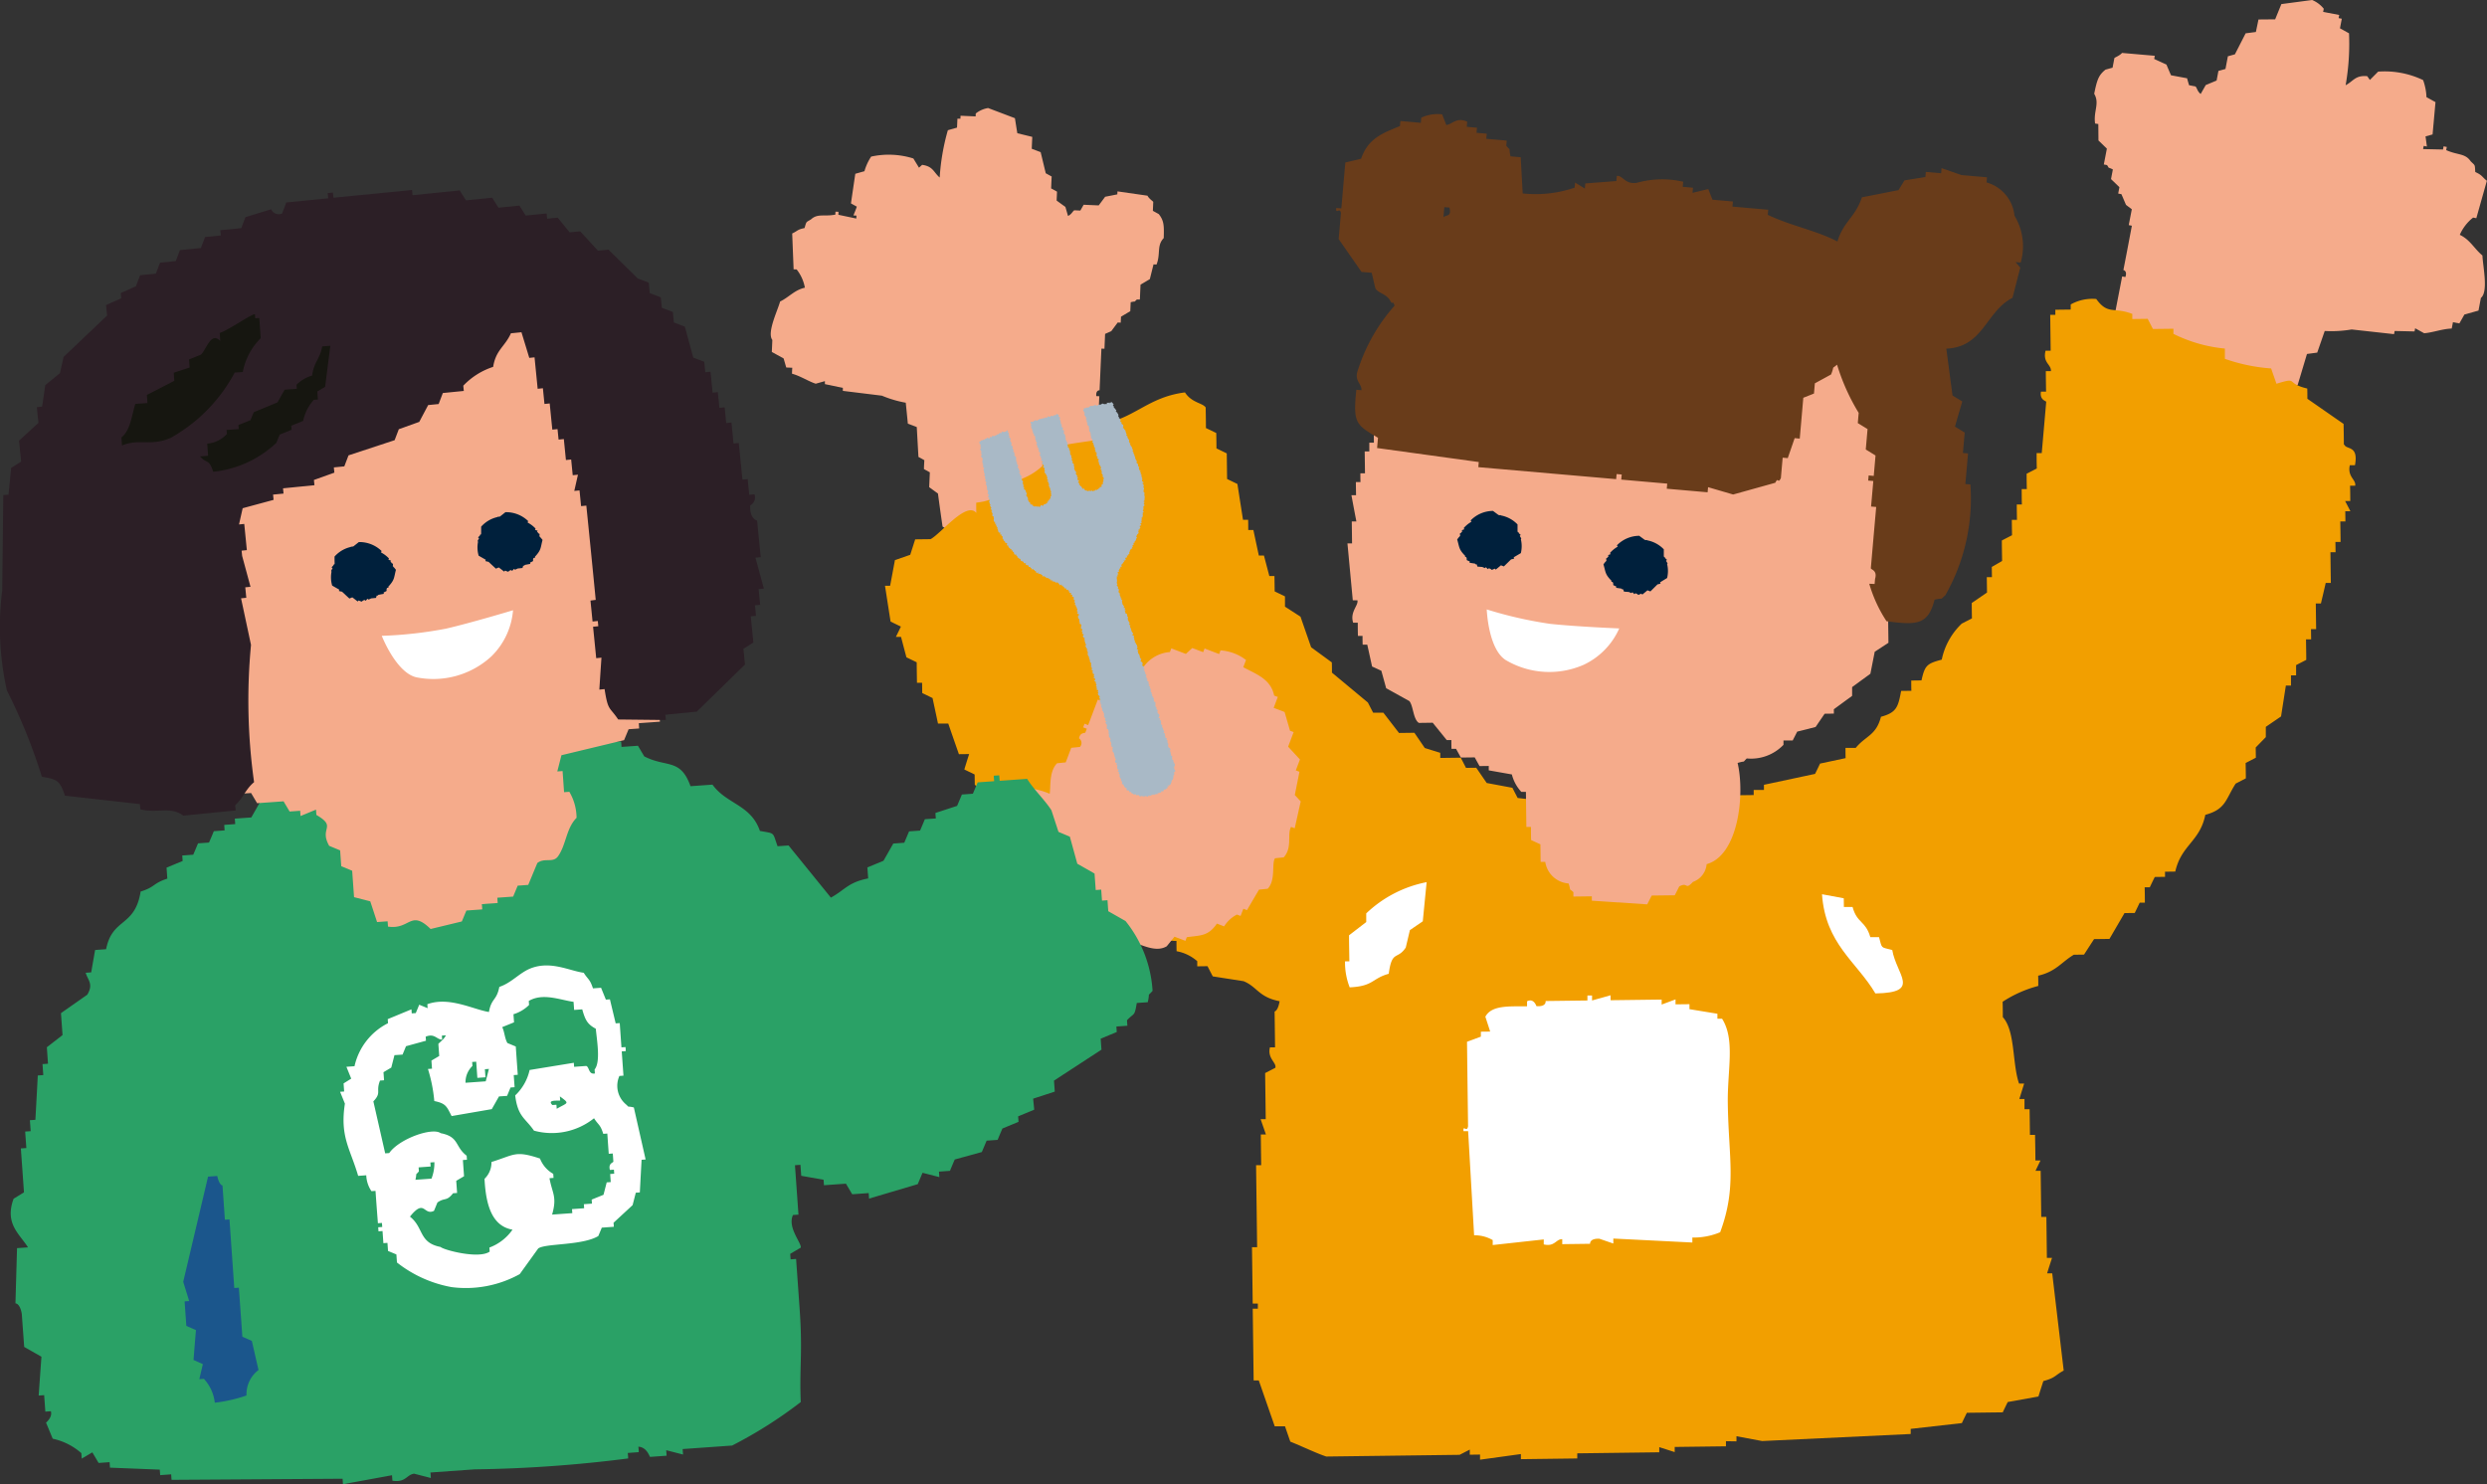 <?xml version="1.0" encoding="UTF-8"?> <svg xmlns="http://www.w3.org/2000/svg" xmlns:xlink="http://www.w3.org/1999/xlink" width="103.511" height="61.788" viewBox="0 0 103.511 61.788"><rect x="0" y="0" width="103.511" height="61.788" fill="#333333" stroke="none"/><defs><clipPath id="clip-path"><rect id="長方形_734" data-name="長方形 734" width="103.511" height="61.788" transform="translate(0 0)" fill="none"></rect></clipPath></defs><g id="p-party__img02" transform="translate(0 0)"><g id="グループ_908" data-name="グループ 908" clip-path="url(#clip-path)"><path id="パス_1631" data-name="パス 1631" d="M96.233,0a1.22,1.22,0,0,1,.484.364c-.009.044-.017.088-.026.132l.669.126c-.008.044-.017.088-.025.132l.133.025c-.025.132-.051.264-.076.4l.376.207a9.97,9.97,0,0,1-.141,2.162c.326-.17.4-.423.9-.377l.109.157.344-.346a3.7,3.7,0,0,1,1.872.352,2.349,2.349,0,0,1,.14.71l.375.207q-.06.672-.121,1.345l-.293.082.057.421-.133-.025c-.009.044-.017.088-.026.132l.828.018c.009-.044.017-.088.026-.132l.133.025c-.008.044-.017.088-.025.132.473.216.788.123,1.019.465.195.193.17.115.191.446.308.142.267.195.483.365l-.439,1.558-.134-.025a1.859,1.859,0,0,0-.554.717c.435.207.6.58.942.86.016.44.257,1.512-.064,1.766l-.1.528-.586.164-.21.37-.267-.05-.051.264c-.392.012-.8.171-1.147.195l-.375-.207c-.009.044-.017.088-.026.132l-.828-.019c-.008.044-.017.088-.025.132l-1.764-.195a5.04,5.04,0,0,1-1.121.063l-.312.9-.427.057-.388,1.294-.293.082c-.026.132-.051.264-.077.4l-.293.082c-.042.22-.085.44-.127.659l-.452.189q-.274.7-.548,1.4L93.1,19.1l-.1.528c-.026.029-.856.369-.905.377l-.936-.176a2.811,2.811,0,0,1-1.337-.251c.008-.044.017-.088.025-.132l-.534-.1c.008-.044.017-.088.025-.132l-.267-.051c.008-.044.017-.088.025-.132l-.643-.257c.008-.044.017-.088.025-.132l-.133-.025.1-.528-.675-.811.3-2.268-.134-.025.051-.264L87.85,14.7l.1-.528-.134-.025.261-.635-.133-.025q.19-.99.382-1.98l.134.025c.092-.263-.083-.289-.083-.289l.153-.791.2-1.056L88.6,9.371c.043-.22.085-.44.128-.66l-.242-.182c-.064-.149-.127-.3-.191-.446l-.134-.026.051-.264-.35-.339c.026-.132.051-.264.077-.4-.252-.129-.119,0-.242-.182l-.134-.025c.042-.22.085-.44.127-.66l-.35-.339-.006-.685L87.2,5.142c-.076-.512.2-.836-.038-1.238.115-.554.17-.768.472-1.006l.293-.081c.025-.132.051-.264.076-.4.027-.032.221-.1.318-.214l1.363.119c-.008.044-.017.088-.025.132l.509.233c.064.148.127.3.191.446l.669.125c.027.1.055.193.083.289l.267.051c.068.064.073.2.216.314l.211-.371.452-.189c.025-.132.051-.264.076-.4l.293-.081.1-.528.293-.082.446-.874.427-.056L94,.811l.694-.006L94.953.17,96.233,0" fill="#f5ab8b" fill-rule="evenodd"></path><path id="パス_1632" data-name="パス 1632" d="M42.242,4.921c.033.208.065.417.1.625l.622.152c-.007.165-.015.33-.022.495l.371.14c.071.293.141.586.212.879l.246.135c-.008.165-.015.33-.022.495l.245.135c-.005.124-.011.248-.016.371q.181.134.365.265c.036.125.073.251.109.377.154-.074.187-.193.262-.237l.251.012c.046-.081.091-.162.137-.242l.627.027.268-.36.507-.1.006-.124,1.249.179c.062.127.223.225.24.259-.005.124-.011.248-.016.372l.245.135c.22.276.223.48.207,1-.3.31-.122.659-.3,1.1l-.125-.006-.153.614-.388.231-.027.619-.126,0c-.149.134,0,.049-.256.112-.006.124-.011.248-.017.372l-.387.231c0,.082-.008.165-.011.247l-.126-.005-.267.36-.257.113-.027.619-.126-.006c-.015.331-.029.661-.044.991l-.033.743s-.162-.014-.137.242l.126.006q-.042.928-.083,1.857l-.125-.005c.033.208.065.416.1.625l-.126-.006c-.007.165-.014.33-.022.495l-.125,0c0,.082-.008.165-.011.247l-.126-.005-.219,2.1-.78.585c-.008.165-.015.33-.023.5l-.125-.006c0,.041,0,.083-.005.124l-.633.1-.006.124-.251-.012-.006.124-.5-.022c0,.041,0,.082-.005.124a2.6,2.6,0,0,1-1.255-.056l-.878-.039c-.042-.018-.715-.5-.731-.529.007-.165.014-.33.022-.5l-.611-.4q-.1-.687-.191-1.373l-.365-.265.027-.619-.245-.135c0-.124.011-.248.016-.371l-.245-.135q-.036-.622-.07-1.244l-.371-.141-.087-.872a4.671,4.671,0,0,1-.993-.293l-1.626-.2c0-.041,0-.083,0-.124l-.747-.157c0-.042,0-.083,0-.124l-.382.107c-.308-.1-.638-.323-.987-.416,0-.083.007-.165.011-.248l-.251-.011c-.036-.126-.073-.252-.109-.377l-.491-.27c.007-.165.015-.33.022-.5-.233-.3.213-1.207.323-1.6.371-.179.6-.48,1.031-.575a1.713,1.713,0,0,0-.343-.76l-.126-.005q-.03-.745-.059-1.492c.231-.107.205-.163.513-.225.089-.293.05-.228.267-.36.281-.259.544-.109,1.015-.2l.006-.123.125.005c0,.042,0,.083-.005.124l.747.157.006-.123-.126-.006c.048-.122.1-.244.142-.366l-.245-.135q.09-.616.181-1.233l.381-.107a2.19,2.19,0,0,1,.279-.608,3.418,3.418,0,0,1,1.757.078l.234.383.131-.118c.461.064.475.308.731.529a9.155,9.155,0,0,1,.34-1.971l.381-.107c.006-.124.012-.247.017-.371l.126,0c0-.041,0-.082.005-.124l.628.028c0-.041,0-.082.005-.123a1.119,1.119,0,0,1,.513-.226l1.113.422" fill="#f5ab8b" fill-rule="evenodd"></path><path id="パス_1633" data-name="パス 1633" d="M97.553,18.5c0-.285-.007-.569-.011-.853L96.035,16.6c0-.142,0-.284-.005-.426-.953-.226-.322-.491-1.282-.2l-.222-.637a7.348,7.348,0,0,1-1.925-.4c0-.142,0-.285,0-.427a6.088,6.088,0,0,1-2.141-.612l0-.213-.853.01-.219-.423-.64.008,0-.213c-.779-.3-1.014.052-1.5-.621a1.848,1.848,0,0,0-1.063.227c0,.071,0,.142,0,.213l-.64.008,0,.213-.213,0q.009.747.019,1.493l-.213,0c-.126.507.24.563.224.85l-.213,0c0,.285.007.569.01.853l-.213,0c-.061.35.21.382.219.424l-.186,2.135-.213,0c0,.213,0,.427.008.64l-.424.219q0,.32.008.639l-.213,0c0,.214,0,.427.008.64l-.213,0c0,.213.005.426.008.64l-.213,0c0,.214.005.427.008.64l-.424.219c0,.284.007.569.011.853L82.9,23.6l.006.426-.214,0,.009.64-.635.435q0,.319.008.64l-.423.218a2.867,2.867,0,0,0-.834,1.5c-.614.163-.705.238-.843.864l-.426.006c0,.142,0,.284.005.427l-.426.005c-.125.666-.185.9-.84,1.077-.2.782-.633.786-1.05,1.294l-.426,0c0,.142,0,.284.005.427l-1.064.227q-.1.214-.208.429l-2.127.454,0,.213-.427,0,0,.214-.853.011,0,.213-.214,0a.336.336,0,0,0-.429-.208l0,.213-.64.008,0,.214-.64.008c0,.071,0,.142,0,.213l-1.492.019c0,.071,0,.143,0,.213l-1.277.23,0,.214c-.3.008.082-.166-.216-.211l-.853.011,0-.214-1.066.014-.435-.634-1.709-.192-.219-.424-1.069-.2-.435-.634-.426.005-.219-.424-.853.011,0-.213-.643-.2c-.144-.212-.289-.423-.434-.635l-.64.008-.651-.844-.426,0-.219-.424L55.437,28c0-.142,0-.284-.005-.426l-.861-.629q-.222-.637-.443-1.274l-.646-.418c0-.143,0-.285,0-.427l-.429-.208-.009-.64-.213,0-.224-.851-.213,0q-.114-.531-.227-1.063l-.214,0c0-.142,0-.284-.005-.426l-.213,0q-.117-.745-.233-1.491l-.429-.208c-.005-.355-.009-.71-.014-1.066l-.429-.208c0-.213-.005-.427-.008-.64l-.43-.207c0-.285-.007-.569-.01-.854-.121-.194-.583-.191-.862-.629-1.6.2-2.155,1.166-3.609,1.326,0,.214,0,.427.008.64-.746.121-.682.095-1.49.233,0,.142,0,.284.005.426-.18.307-.535.025-.85.225,0,.071,0,.142,0,.213a2.654,2.654,0,0,1-1.271.656c0,.142,0,.284.005.427-.928.135-.564.329-1.487.445,0,.143,0,.285.005.427-.412-.506-1.478.87-1.906,1.091l-.639.008c-.069.214-.137.428-.206.643l-.637.221q-.1.536-.2,1.069l-.213,0q.115.745.232,1.49l.429.208q-.1.214-.208.429l.214,0c.074.283.149.567.224.85l.429.208c0,.284.007.569.011.853l.213,0,.006.427.429.208q.114.531.227,1.063l.427,0q.22.637.443,1.274l.426-.005c-.068.214-.137.428-.2.642l.429.208.006.427,1.509,1.26.006.427.429.208,0,.213.856.2c.162.614.238.7.864.843q0,.32.008.639l.642.206.006.426c.152.25.829.25,1.072.413l.651.845.426-.006,0,.214.853-.011,0,.213a1.561,1.561,0,0,0,1.072.413c0,.142,0,.284.005.427a1.767,1.767,0,0,1,.859.415c0,.071,0,.142,0,.214l.427-.006.219.424,1.282.2c.57.232.623.665,1.5.834-.067.407-.208.429-.208.429q.01.747.019,1.493l-.213,0c-.117.46.29.642.224.85l-.424.219q.013.96.025,1.919l-.213,0c.074.213.147.425.221.637l-.213,0q.007.64.016,1.28l-.213,0q.022,1.707.044,3.413l-.214,0,.03,2.346.214,0c0,.071,0,.142,0,.214l-.213,0q.019,1.492.038,2.986l.214,0,.664,1.911.427,0c.074.212.147.424.221.637.4.157,1.154.514,1.5.62l5.546-.071.424-.218c0,.071,0,.142,0,.213l.427-.006,0,.214,1.7-.235,0,.213,2.346-.03,0-.213,3.413-.044,0-.214.643.206,0-.214,2.133-.027,0-.213L72.273,60l0-.213,1.069.2,6.183-.293,0-.213,2.13-.241q.1-.214.208-.429l1.493-.019q.1-.215.208-.429l1.277-.23q.1-.321.205-.643c.515-.137.466-.231.847-.437q-.239-2.023-.478-4.047l-.213,0q.1-.323.205-.643l-.214,0-.021-1.707-.214,0-.024-1.919-.214,0q.1-.215.208-.429l-.213,0c0-.356-.009-.711-.014-1.067l-.213,0q-.006-.534-.014-1.066l-.213,0c0-.142,0-.284,0-.426l-.214,0q.1-.323.2-.643l-.213,0c-.288-.842-.151-2.186-.675-2.765q0-.32-.008-.64a5.072,5.072,0,0,1,1.484-.659c0-.142,0-.284-.005-.426.75-.176.957-.556,1.482-.872l.427-.006q.208-.323.418-.645l.64-.008.626-1.075.427-.005.207-.43.214,0q0-.32-.008-.639l.213,0q.1-.214.208-.429l.426-.006,0-.213.427-.006c.246-1.106,1.027-1.251,1.25-2.362.861-.234.842-.646,1.263-1.3l.424-.219c0-.213-.006-.427-.008-.64l.424-.219-.006-.426.421-.432c0-.142,0-.284,0-.427l.634-.434q.1-.642.2-1.283l.213,0c0-.142,0-.284,0-.426l.213,0c0-.142,0-.284,0-.427l.423-.218c0-.285-.007-.569-.01-.853l.213,0-.006-.427.214,0c-.005-.356-.009-.711-.014-1.067l.213,0c.068-.285.135-.57.2-.855l.213,0q-.009-.641-.016-1.28l.213,0-.006-.426.214,0c0-.284-.008-.569-.011-.853l.213,0-.006-.426.214,0-.219-.424.213,0q0-.319-.008-.64l.213,0c.044-.257-.331-.36-.224-.851l.214,0c.156-.836-.342-.64-.438-.847" fill="#f29f00" fill-rule="evenodd"></path><path id="パス_1634" data-name="パス 1634" d="M56.5,25.008c.03.207-.322.478-.18.915l.192,0c0,.183,0,.365.007.548l.191,0c0,.122,0,.243.005.365l.192,0,.2.909.386.178.2.727.966.535c.166.2.155.755.395.908l.576-.008.585.723.192,0c0,.122,0,.244.005.365l.191,0c.066.121.132.241.2.362l.576-.007.2.362.384-.005c0,.061,0,.122,0,.183l.962.17a1.665,1.665,0,0,0,.393.725l.192,0q.009.73.019,1.46l.191,0c0,.182,0,.364.007.547l.386.177q.006.366.01.73l.192,0a1.058,1.058,0,0,0,.971.9c.12.363-.025.157.2.362l0,.183.767-.01c0,.061,0,.122,0,.182l2.305.153.187-.367.96-.012.187-.368c.386-.206.221.184.573-.19a.858.858,0,0,0,.566-.737c1.322-.364,1.6-2.9,1.289-4.213.382-.115.166.023.382-.188a1.867,1.867,0,0,0,1.528-.567l0-.182.384,0c.063-.122.125-.245.187-.367l.765-.193.377-.552.384-.005c0-.061,0-.121,0-.182l.76-.557c0-.122,0-.244,0-.365l.761-.557.18-.915.571-.372-.012-.913.192,0c.062-.183.123-.367.185-.55l.381-.187-.018-1.46.192,0,.17-1.645a.38.38,0,0,1-.2-.362c0-.183-.005-.365-.007-.548l.192,0a6.536,6.536,0,0,0-.611-2.73c0-.182,0-.365-.007-.547l-.386-.177c.059-.275.24-.336-.009-.73L78.27,16.7c0-.182,0-.365-.007-.547l-.192,0c0-.121,0-.243,0-.365l-.192,0c0-.183,0-.365-.007-.547q-.58-.45-1.163-.9c-.066-.182-.132-.363-.2-.545l-.386-.177a2.261,2.261,0,0,0-1.738-.891c0-.182,0-.365-.007-.547l-.578-.175c0-.061,0-.122,0-.183l-.384.005c0-.06,0-.121,0-.182l-.768.01c0-.061,0-.122,0-.183l-.384.005c0-.06,0-.121,0-.182l-.768.01c0-.061,0-.122,0-.183l-.384.005c0-.061,0-.122,0-.182l-.959.012a4.535,4.535,0,0,0-2.308-.335L67.642,11l-1.921-.158,0,.183c-.372-.042-.226-.212-.768.009l0,.183-1.152.014-.566.738-.384.005,0,.182-1.149.2-.187.368-.384,0-.566.738L60,13.649c0,.122,0,.244.005.365l-.384.005c-.061.184-.123.367-.184.55l-.761.557c0,.122,0,.243.005.365l-.192,0c0,.182.005.365.007.547-.03.054-.279.168-.379.37l-.384.005a8.664,8.664,0,0,1-.559,1.284l.009.73-.191,0c0,.122,0,.244,0,.365l-.192,0,.012.912-.192,0c0,.121,0,.243.005.364l-.192,0c0,.182.005.365.007.547l-.192,0q.1.546.206,1.092l-.192,0,.012.913-.192,0,.222,2.369.192,0" fill="#f5ab8b" fill-rule="evenodd"></path><path id="パス_1635" data-name="パス 1635" d="M58.267,5.249c-.744.3-1.33.523-1.617,1.358l-.656.157q-.084.956-.167,1.912l-.212-.018c-.034.3.171-.07.194.231l-.093,1.062.951,1.368.425.037c.052.219.1.437.157.656.141.208.421.206.6.481.133.271.1-.056.194.231a7.449,7.449,0,0,0-1.516,2.651c-.19.485.154.578.139.869l-.213-.019c-.152,1.408,0,1.461.9,2-.013.142-.025.283-.037.425l4.231.583-.018.213,5.737.5c.006-.071.012-.141.019-.212l.212.018c-.006.071-.012.142-.019.213l1.913.167c-.006.071-.012.141-.019.212l1.7.149c.006-.071.013-.142.019-.213l1.044.305,1.755-.489c.133-.271.1.076.231-.194l.075-.85.212.018.287-.831.212.019q.075-.851.148-1.7l.444-.176c.012-.141.025-.283.037-.425l.675-.369c.165-.413-.014-.186.249-.407a8.713,8.713,0,0,0,.9,2.006c-.013.141-.025.283-.037.425l.406.249c-.024.283-.049.567-.074.85l.406.25q-.036.425-.074.85l-.212-.019c-.006.071-.013.142-.019.213l.213.018-.093,1.063.213.018q-.113,1.275-.223,2.55c.009.064.281.086.176.444-.007.071-.013.141-.019.212L77.8,24.3a5.736,5.736,0,0,0,.72,1.561c1.28.168,1.725.146,2-.9.435-.091.18.045.443-.176a8.134,8.134,0,0,0,1.046-4.619L81.8,20.15q.056-.639.111-1.275l-.212-.019c.025-.283.049-.567.074-.85l-.406-.249q.151-.523.305-1.045l-.407-.249-.258-1.95c1.545-.062,1.647-1.55,2.754-2.115l.324-1.256-.194-.231.212.018a2.448,2.448,0,0,0-.258-1.949,1.605,1.605,0,0,0-1.163-1.386l.018-.213-1.062-.093L80.81,7l-.018.212-.638-.055-.018.212-.869.139-.249.406-1.525.3c-.275.837-.763.995-1.017,1.839-.895-.467-1.923-.643-2.9-1.11.007-.071.013-.142.019-.212L72.106,8.6c.007-.071.013-.142.019-.213l-.85-.074q-.088-.222-.175-.443l-.656.157.018-.213-.425-.037c.006-.071.012-.142.019-.213a3.921,3.921,0,0,0-1.931.046c-.5.076-.573-.313-.832-.287l-.018.213-1.294.1-.018.213-.407-.25-.018.212a5.007,5.007,0,0,1-2.162.24q-.042-.753-.083-1.506l-.425-.037c-.091-.435.045-.18-.176-.443.007-.071.013-.142.019-.213l-.85-.074c.006-.071.012-.142.019-.213l-.425-.037.018-.212-.425-.037c.006-.071.012-.142.019-.213-.44-.2-.611.1-.869.139l-.175-.444a1.564,1.564,0,0,0-.869.138l-.018.213-.85-.074c-.007.071-.013.141-.019.212m1.847,3.373.213.019c.1.4-.151.291-.25.406.012-.142.025-.283.037-.425" fill="#693c1a" fill-rule="evenodd"></path><path id="パス_1636" data-name="パス 1636" d="M67.066,24.211l.006-.034c-.274-.279-.237-.353-.335-.686.026-.033.051-.066.077-.1l0,0,.006,0,.042-.053c-.024-.138-.011-.076.053-.136l-.011-.01c.018-.015.032-.02.049-.033h0c-.008-.016-.017-.032-.025-.049l.106-.044-.024-.049a1.246,1.246,0,0,1,.286-.241l.038-.032-.04-.04a1.313,1.313,0,0,1,.932-.4l.231.17.077.014.015-.013c.007.007.009.012.015.019a1.283,1.283,0,0,1,.685.373c0,.1,0,.193,0,.29l.02.041.039.006c0,.01-.006.015-.008.024l.082.078-.041.037c.076.126.071.115.046.137a1.239,1.239,0,0,1,0,.581l-.294.18.024.05a.805.805,0,0,1-.131.035l-.295.293-.122-.046-.216.179-.039-.041c-.214.094-.068.036-.248-.014l-.044.036-.078-.081h0l-.043.036c-.031-.011-.07-.029-.109-.046l-.2-.014-.035-.1-.032.01-.038-.036-.225-.035.009-.053c-.209-.091-.085-.033-.142-.172l-.016-.016-.047-.007" fill="#00203c" fill-rule="evenodd"></path><path id="パス_1637" data-name="パス 1637" d="M60.978,23.175l.006-.034c-.274-.279-.237-.354-.335-.686.026-.033.051-.066.077-.1l0,0,.006,0,.042-.053c-.024-.138-.011-.076.053-.136l-.011-.01c.018-.015.032-.02.049-.033h0c-.008-.016-.017-.032-.025-.049l.106-.044-.024-.049a1.246,1.246,0,0,1,.286-.241l.038-.032-.04-.04a1.31,1.31,0,0,1,.933-.4l.23.17.077.014.015-.013c.007.007.009.012.015.019a1.283,1.283,0,0,1,.685.373c0,.1,0,.193,0,.29l.02.041.039.005c0,.011-.006.016-.008.025l.082.078-.041.037c.076.126.071.115.046.137a1.239,1.239,0,0,1,0,.581L63,23.2l.024.05a.806.806,0,0,1-.131.035l-.3.293-.122-.046-.216.179-.039-.041c-.214.094-.068.036-.248-.014l-.044.036-.078-.081h0l-.043.036c-.031-.011-.07-.029-.109-.046l-.2-.014-.035-.1-.032.01-.038-.036-.225-.035.009-.053c-.209-.091-.085-.033-.142-.172l-.016-.016-.047-.007" fill="#00203c" fill-rule="evenodd"></path><path id="パス_1638" data-name="パス 1638" d="M57.8,40.538c.133-1.01.36-.562.709-1.094q.086-.362.172-.725l.537-.368q.079-.815.16-1.629a5.038,5.038,0,0,0-2.514,1.3c0,.12,0,.241,0,.361l-.716.551c0,.362.009.723.014,1.085l-.181,0a2.837,2.837,0,0,0,.194,1.082c1-.047.915-.366,1.62-.563" fill="#fff" fill-rule="evenodd"></path><path id="パス_1639" data-name="パス 1639" d="M78.755,39.546c-.493-.131-.412-.038-.549-.535l-.362,0c-.2-.695-.548-.561-.739-1.256l-.361,0c0-.12,0-.241-.005-.361l-.906-.169c.144,2.074,1.446,2.814,2.222,4.129,1.933-.029.873-.771.7-1.817" fill="#fff" fill-rule="evenodd"></path><path id="パス_1640" data-name="パス 1640" d="M61.352,51.422a1.5,1.5,0,0,1,.776.2c0,.069,0,.138,0,.206l2.124-.233,0,.206c.462.111.506-.227.77-.216l0,.206,1.159-.015s-.033-.226.384-.211l.583.2,0-.207,3.289.165,0-.207a2.831,2.831,0,0,0,1.157-.221c.705-1.891.347-3.107.318-5.378-.018-1.392.313-2.637-.238-3.51l-.194,0c0-.069,0-.138,0-.207l-1.163-.191c0-.069,0-.138,0-.207l-.58.007,0-.206-.577.214,0-.207-2.126.027c0-.069,0-.137,0-.206l-.771.216,0-.206-.193,0,0,.207-1.74.022s.045.25-.384.212c0,0-.106-.346-.389-.2l0,.207c-.735.009-1.477-.055-1.735.435.067.206.135.412.2.618l-.387.005,0,.206-.577.214q.021,1.756.044,3.513c-.046.288-.216-.082-.19.209l.193,0,.249,4.337" fill="#fff" fill-rule="evenodd"></path><path id="パス_1641" data-name="パス 1641" d="M63.978,11.31c0-.181-.005-.361-.007-.542a2.2,2.2,0,0,0-1.106.2c0,.06,0,.12,0,.181l-.475.006,0,.18c-.374.281-.46.559-.459,1.271-.383.116-.346.2-.629.37l-.144,1.086-.158,0c0,.121,0,.241,0,.362l-.158,0,.165.54-.158,0c0,.362.009.723.014,1.084l.319.177.009.723.158,0c.449.627.275.065.638.353l0,.181.316,0c0-.06,0-.121,0-.181a4.087,4.087,0,0,0,.782-.733c.478-.584.044-1.357.289-2.172l.158,0c0-.12,0-.241,0-.361l.158,0-.009-.723.158,0c0-.12,0-.241-.005-.361l.315-.185-.012-.9c.009-.046.233-.056.154-.363l-.319-.177" fill="#693c1a" fill-rule="evenodd"></path><path id="パス_1642" data-name="パス 1642" d="M69.079,11.865c0-.181-.005-.361-.007-.542a2.2,2.2,0,0,0-1.106.195c0,.06,0,.12,0,.181l-.475.006,0,.18c-.374.281-.46.559-.459,1.271-.383.116-.346.2-.629.37l-.144,1.086-.158,0c0,.121,0,.241,0,.362l-.158,0,.165.54-.158,0c0,.362.009.723.014,1.084l.319.177.009.723.158,0c.449.627.275.065.638.353l0,.181.316,0c0-.06,0-.121,0-.181a4.087,4.087,0,0,0,.782-.733c.478-.583.044-1.357.289-2.172l.158,0c0-.121,0-.242,0-.362l.158,0-.009-.723.158,0c0-.12,0-.241,0-.361l.315-.185-.012-.9c.009-.046.233-.056.154-.363l-.319-.177" fill="#693c1a" fill-rule="evenodd"></path><path id="パス_1643" data-name="パス 1643" d="M73.8,13.439c0-.181,0-.361-.007-.542a2.2,2.2,0,0,0-1.106.195c0,.06,0,.12,0,.181l-.474.006c0,.06,0,.12,0,.18-.374.281-.46.559-.459,1.271-.383.116-.346.2-.628.37q-.073.543-.145,1.086l-.158,0c0,.121,0,.241,0,.362l-.158,0,.165.54-.158,0c0,.362.009.723.014,1.084l.319.177.009.723.158,0c.449.627.275.065.638.353l0,.181.316,0c0-.06,0-.121,0-.181a4.087,4.087,0,0,0,.782-.733c.478-.584.044-1.357.289-2.172l.158,0c0-.12,0-.241,0-.361l.158,0-.009-.723.158,0c0-.12,0-.241-.005-.361l.315-.185-.012-.9c.009-.046.233-.056.154-.363l-.319-.177" fill="#693c1a" fill-rule="evenodd"></path><path id="パス_1644" data-name="パス 1644" d="M61.88,25.369a17.07,17.07,0,0,0,2.634.6c1.1.118,2.88.191,2.88.191a3.023,3.023,0,0,1-1.483,1.515,3.565,3.565,0,0,1-3.244-.2c-.727-.467-.787-2.1-.787-2.1" fill="#fff" fill-rule="evenodd"></path><path id="パス_1645" data-name="パス 1645" d="M53.427,35.692c.378-.418.134-.954.308-1.27l.152.057q.125-.56.25-1.118l-.246-.267c.065-.322.129-.645.193-.967l-.151-.058c.057-.151.114-.3.172-.454l-.492-.533q.115-.3.23-.607l-.151-.057c-.076-.26-.15-.519-.226-.779l-.454-.172q.085-.228.172-.455l-.152-.057c-.144-.686-.72-.878-1.286-1.181l.115-.3a1.956,1.956,0,0,0-1.062-.4l-.057.152-.606-.23c-.02.051-.039.1-.058.152l-.455-.172-.266.245-.606-.23c-.02.051-.039.1-.058.152a1.478,1.478,0,0,0-1.1.623l-.455-.173c-.094.1-.3.484-.381.549l-.361.037-.114.3-.152-.057-.287.758-.152-.057-.4,1.061-.152-.058-.057.152.152.057c-.019.051-.039.1-.058.152s-.211-.024-.266.246a.239.239,0,0,1,.037.36l-.361.037-.23.606-.361.037c-.34.353-.256.972-.307,1.27a3.115,3.115,0,0,0-1.119-.25l-.382.549a.425.425,0,0,1-.02.512l-.361.037-.287.758.246.267-.324.4.151.057c-.076.2-.153.4-.229.607l.434.685c-.039.1-.077.2-.115.3l.246.266c-.02.051-.039.1-.058.152l.3.115-.114.3.549.381a.244.244,0,0,1,.36-.036c.013.12.025.24.037.36l1.762.841.057-.152a5.334,5.334,0,0,1,1.934.387l.324-.4c.621.246,1.083.444,1.48.214l.324-.4.455.172.057-.152c.572-.08.887-.033,1.254-.565l.3.115a1.375,1.375,0,0,1,.533-.492l.152.058.115-.3.152.057q.248-.426.5-.852l.36-.037c.35-.357.155-1.071.308-1.27l.361-.037" fill="#f5ab8b" fill-rule="evenodd"></path><path id="パス_1646" data-name="パス 1646" d="M.646,54.256s.187-.005.261.441q.049.686.1,1.372l.718.408q-.059.808-.115,1.616l.228-.016c.017.229.033.457.049.686l.229-.017c.081.248-.2.474-.2.474.093.223.185.446.278.67a2.644,2.644,0,0,1,1.191.6c.006.076.011.153.017.229l.441-.261.261.441.457-.033c.005.076.011.153.016.229l2.073.082c.006.076.011.152.017.229l.457-.033c.005.076.011.153.016.229l7.119-.046c.005.076.01.152.016.228l2.041-.374c.005.076.011.152.016.228.557.085.576-.24.9-.293l.7.18c-.005-.077-.011-.153-.016-.229l1.829-.13a55.711,55.711,0,0,0,6.4-.454c0-.077-.011-.153-.016-.229l.457-.033c0-.076-.011-.152-.016-.228.363.023.459.417.489.425l.686-.049c-.005-.076-.011-.152-.016-.229l.7.18c-.006-.076-.011-.152-.016-.228l2.057-.146a18.392,18.392,0,0,0,2.858-1.811c-.059-1.489.085-2.025-.048-3.9q-.072-1.028-.146-2.057l-.228.016c-.006-.076-.011-.152-.017-.228l.441-.261c.029-.2-.564-.836-.326-1.356l.229-.016q-.073-1.029-.146-2.057l.228-.016.033.457.93.164c.006.076.011.152.017.228l.914-.065.261.441.686-.049c.005.077.011.153.016.229l2.025-.6.2-.474.7.18c-.005-.076-.011-.152-.016-.228l.457-.033c.065-.158.131-.315.2-.473l1.127-.31q.1-.237.2-.473l.457-.033c.065-.158.131-.315.2-.473l.67-.278c-.006-.076-.011-.152-.017-.228l.67-.277L43,45.735l.9-.294c-.01-.153-.021-.305-.032-.457l1.976-1.289c-.011-.153-.022-.305-.032-.457l.669-.278c-.005-.076-.011-.152-.016-.228l.457-.033c-.005-.076-.011-.152-.016-.228.313-.333.309-.133.408-.719l.457-.032c.106-.466-.045-.194.2-.473a5.124,5.124,0,0,0-1.126-2.907l-.718-.408c-.011-.153-.022-.305-.032-.458l-.229.017-.033-.458-.228.017c-.016-.229-.033-.458-.049-.686l-.718-.409-.31-1.126-.473-.2-.294-.9c-.27-.424-.738-.865-1.011-1.307l-1.143.081c-.006-.076-.011-.152-.017-.228l-.228.016c0,.076.011.152.016.228l-.686.049q-.1.237-.2.473l-.457.033c-.065.158-.131.315-.2.473l-.9.294c0,.076.011.152.016.229l-.457.032c-.065.158-.131.315-.2.473l-.457.033-.2.473-.457.033-.408.718-.67.277.033.457c-.84.168-.948.465-1.552.8q-.881-1.086-1.762-2.172l-.457.032c-.219-.61-.091-.517-.735-.637-.379-1.1-1.385-1.108-1.974-1.927l-.915.065c-.419-1.178-1-.762-1.926-1.242l-.261-.441-.686.048c0-.075-.01-.152-.016-.228l-.457.033c0-.077-.011-.153-.016-.229l-.686.049c0-.077-.011-.153-.016-.229L24,30.543c-.005-.076-.011-.153-.016-.229l-.457.033c-.006-.077-.011-.153-.017-.229l-1.142.081c-.006-.076-.011-.152-.017-.229a.417.417,0,0,0-.441.262c-.481.071-.473-.2-.473-.2l-2.27.391c.006.077.011.153.017.229l-.457.033c.005.076.01.152.016.228-.5.209-1.292-.156-1.388-.131.005.076.011.152.016.228l-.457.033c.005.076.011.152.016.229l-.914.064c.005.077.011.153.016.229l-.686.049c.006.076.011.152.017.228l-.915.065c.006.076.011.153.017.229l-.458.032c.006.077.011.153.017.229l-1.813.358-.2.474-1.143.081-.408.718-.686.049c.005.076.011.152.016.228l-.457.033c.005.076.011.152.016.229L8.9,34.6c-.065.158-.131.315-.2.473l-.457.033c-.066.158-.131.315-.2.473l-.457.033c.005.076.01.152.016.228l-.67.278.033.457c-.612.2-.495.346-1.111.538-.24,1.495-1.179,1.08-1.437,2.4l-.458.033c-.054.31-.109.62-.163.931l-.229.016c.076.293.341.463.065.914l-1.094.767c.022.305.043.609.065.914l-.653.506.048.686-.228.016c.011.153.021.305.032.457l-.229.016q-.048.924-.1,1.846l-.229.016.033.457-.229.016c.016.229.033.457.049.686l-.229.016q.066.915.13,1.829L.566,49.9c-.377,1.034.225,1.441.6,2.025l-.457.032-.066,2.3" fill="#2aa166" fill-rule="evenodd"></path><path id="パス_1647" data-name="パス 1647" d="M2.951,26.917l.455.188c.469.486.491.953.58,1.947a3.824,3.824,0,0,1,1.868,1.414l.659-.047c.147,1.13.544,1.034,1,1.7l1.335.126c.088.215.177.429.266.644l.236.2,1.1-.078.252.424,1.1-.078.252.424.439-.031c.005.073.01.146.016.219l.643-.266c.006.073.011.146.016.22.879.515.1.521.533,1.287l.456.189c.015.22.031.439.046.659l.455.189.078,1.1.675.173q.142.43.283.863l.439-.031c.006.073.011.146.016.22.923.14.928-.728,1.774.1l1.3-.314.189-.455.659-.047c0-.073-.01-.146-.016-.22l.66-.047c-.006-.073-.011-.146-.016-.219l.659-.047.189-.455.439-.032.378-.91c.306-.24.652.015.863-.282.339-.477.336-1.164.77-1.6a2.159,2.159,0,0,0-.3-1.083l-.22.015q-.03-.44-.062-.879l-.22.016q.087-.337.173-.675l2.606-.627.189-.455.44-.031c-.006-.074-.011-.147-.016-.22l.879-.063-.015-.22a1.909,1.909,0,0,1,.847-.5q.065-.666.127-1.334c.7-.136.628-.245,1.067-.518-.021-.293-.041-.586-.062-.879l.439-.031q.063-.667.127-1.334l.219-.016c.13-.591-.272-1.008-.313-1.3l.424-.251q-.085-1.209-.172-2.418l-.22.016q.072-.558.142-1.115l-.22.016c-.01-.146-.02-.293-.031-.44l-.22.016a.38.38,0,0,1,.189-.455l-.282-.864-.22.016-.063-.879-.455-.189-.078-1.1-1.381-.785q-.031-.44-.062-.879l-.22.015c-.564-.922-.583-.868-1.632-1.209-.011-.147-.021-.293-.031-.44a1.838,1.838,0,0,1-.911-.377c-.005-.073-.01-.146-.016-.22l-.439.031c-.005-.073-.01-.146-.016-.219l-1.114-.142-.251-.424-.66.047-.251-.424-.643.267-.251-.424c-.528-.162-.822.254-1.084.3l-.486-.628-1.3.314-.251-.424-1.084.3c.006.074.011.147.016.22-.651.15-.492-.333-.691-.392l-.879.062c.005.073.011.146.016.22-.3.066.076-.208-.235-.2l-1.523.329.015.22c-.927.087-1.135.189-1.256.972l-.9-.157c-.166-.094-.026-.311-.455-.189q-.094.228-.188.456c-.607.305-1.117.033-1.508.548q-.085.337-.173.675l-.879.063c.005.073.01.146.016.22-.678.406-1.066.315-1.241,1.192l-.864.282c.011.147.021.293.032.44l-.644.266A6.476,6.476,0,0,0,5.168,17.7l-1.287.533-.519,2.025-.424.251q.032.44.062.879l-.219.016c.021.293.041.586.062.879l-.22.015q.047.66.094,1.319l-.22.016q.148.542.3,1.083l-.22.016q.189,1.09.376,2.182" fill="#f5ab8b" fill-rule="evenodd"></path><path id="パス_1648" data-name="パス 1648" d="M1.745,32.337c.645.1.746.162.959.785l3.118.35.021.219c.72.175,1.256-.137,1.788.262l2.18-.217-.021-.218c.346-.316.423-.658.785-.959a24.381,24.381,0,0,1-.128-5.712l-.414-1.941.218-.022c-.014-.145-.028-.29-.043-.436l.218-.021-.348-1.287c-.007-.073-.015-.145-.022-.218l.218-.022-.108-1.09-.218.022q.076-.339.152-.676l1.287-.348c-.007-.073-.014-.146-.022-.219l.436-.043-.021-.218,1.308-.13c-.007-.073-.014-.145-.022-.218l.851-.305c-.008-.073-.015-.145-.022-.218l.436-.043c.058-.153.117-.306.175-.458l1.919-.632.174-.457.851-.305c.123-.233.247-.465.371-.7l.436-.043.174-.458.873-.087c-.008-.072-.015-.145-.022-.218a2.981,2.981,0,0,1,1.243-.784c.118-.719.482-.826.742-1.4l.436-.043q.164.534.326,1.068l.219-.022q.065.654.13,1.309l.218-.022c.022.218.043.436.065.654l.218-.022q.054.546.109,1.09l.217-.021c.015.145.029.291.044.436l.218-.022.087.872.218-.021c.022.217.043.435.065.654l.218-.022-.153.676.218-.022c.022.218.043.436.065.654l.218-.021q.2,1.96.391,3.924L24.576,25l.087.872.218-.022.021.218-.218.022q.066.654.131,1.308l.218-.021q-.045.664-.088,1.33l.218-.022c.144.934.208.725.566,1.265l1.984.022c-.007-.073-.014-.145-.022-.218L29,29.624l2.006-1.961q-.031-.327-.065-.654l.415-.262c-.037-.363-.073-.727-.109-1.09l.218-.022c-.014-.145-.029-.291-.043-.436l.218-.022c-.022-.217-.044-.436-.065-.654l.218-.021q-.174-.644-.349-1.287l.219-.022q-.077-.762-.152-1.526s-.321-.059-.284-.632a.371.371,0,0,0,.175-.458l-.218.021c-.022-.217-.043-.435-.065-.654l-.218.022q-.076-.763-.152-1.526l-.218.022-.087-.873-.218.022c-.022-.218-.043-.436-.065-.654l-.218.022c-.022-.218-.043-.436-.065-.654l-.218.021-.087-.872-.218.022c-.015-.145-.029-.291-.044-.436l-.457-.175q-.174-.642-.349-1.286l-.457-.175c-.015-.145-.029-.29-.044-.436l-.457-.175c-.015-.145-.029-.29-.044-.436l-.458-.174c-.014-.146-.029-.291-.043-.436l-.458-.175-1.22-1.2-.436.044-.741-.807-.436.043-.5-.611-.437.044-.021-.218-.872.087-.262-.415-.872.087-.261-.414-1.091.108-.261-.414-1.962.2c-.008-.073-.015-.145-.022-.218l-3.271.325-.021-.217-.218.021.021.218-1.744.174q-.087.228-.175.458a.349.349,0,0,1-.457-.175l-1.069.327-.174.457-.873.087c.008.073.015.146.022.218l-.654.065c-.058.153-.117.305-.175.458l-.872.087c-.058.153-.116.305-.175.458l-.654.065-.174.458-.654.065c-.058.153-.117.305-.175.458l-.632.283.021.218-.632.283c.014.145.029.29.043.436l-1.81,1.722-.153.675-.611.5c-.043.3-.087.6-.131.894l-.218.022c.022.218.043.436.065.654l-.807.741.087.872-.415.262q-.054.555-.109,1.111l-.218.022L.092,24.574a12.1,12.1,0,0,0,.194,4.165,23.381,23.381,0,0,1,1.459,3.6" fill="#2c1f26" fill-rule="evenodd"></path><path id="パス_1649" data-name="パス 1649" d="M7.086,18.237a6.732,6.732,0,0,0,2.682-2.728l.337-.024a2.7,2.7,0,0,1,.746-1.407l-.06-.841-.168.012-.012-.169c-.116-.029-1.11.671-1.467.781l.024.337c-.391-.42-.579.367-.806.565l-.493.2.024.337-.662.216.024.336-1.142.589.024.337-.505.036c-.151.474-.2,1.1-.578,1.394l.024.337c.706-.3,1.2.042,2.008-.312" fill="#161610" fill-rule="evenodd"></path><path id="パス_1650" data-name="パス 1650" d="M10.417,17.493l-.493.2.012.169-.505.035.012.169a1.236,1.236,0,0,1-.818.4l.036.505L8.324,19c.312.339.355.068.553.638a4.5,4.5,0,0,0,2.622-1.2l.144-.348.493-.2-.012-.169.493-.2a1.874,1.874,0,0,1,.446-.878l.168-.012-.024-.336.325-.193q.108-.852.217-1.707l-.337.024c-.1.54-.344.638-.421,1.215a1.477,1.477,0,0,0-.65.384l.012.168-.505.036-.3.529-.987.409-.144.348" fill="#161610" fill-rule="evenodd"></path><path id="パス_1651" data-name="パス 1651" d="M17.786,41.8l.012.168-.349-.144-.144.348-.168.012-.012-.168-.987.408.012.169a2.649,2.649,0,0,0-1.395,1.791l-.337.024.2.493L14.3,45.1l.024.337-.169.011.2.494c-.212,1.382.217,1.861.552,3.006l.337-.024a1.26,1.26,0,0,0,.216.661l.169-.012q.047.674.1,1.347l.168-.012.012.168-.168.012.012.169.168-.012.036.505.169-.012.024.336.348.145.024.336a5.155,5.155,0,0,0,2.272,1.024,4.628,4.628,0,0,0,2.838-.541l.77-1.069c.311-.217,1.835-.115,2.5-.516.048-.117.1-.233.145-.349l.5-.036c0-.056-.007-.112-.011-.168l.793-.733q.068-.26.133-.517l.168-.012q.036-.679.073-1.359l.168-.012L26.381,46.1c-.343-.078-.143.033-.348-.145a1.006,1.006,0,0,1-.253-1.166l.169-.012-.072-1.01.168-.012c0-.056-.007-.112-.011-.168l-.169.012q-.036-.505-.071-1.01l-.169.011-.24-1-.168.012-.2-.493-.337.024c-.133-.4-.2-.357-.385-.649-.583-.076-1.374-.513-2.212-.182-.462.183-.788.6-1.3.77-.116.587-.328.458-.433,1.045-.641-.1-1.653-.655-2.561-.325m1.875,2.574-.012-.169.168-.012.048.674.337-.024-.024-.337.168-.012c-.044.172-.088.345-.133.517l-.841.06a.933.933,0,0,1,.289-.7m-1.274-1.263.168-.012c-.078.174-.291.313-.313.36l.036.5-.325.192.024.337-.168.012a6.39,6.39,0,0,1,.264,1.335c.494.1.516.233.721.625l1.671-.288q.151-.264.3-.529l.337-.023.144-.349.169-.012-.036-.505.168-.012q-.042-.589-.083-1.178l-.349-.145c-.115-.2-.121-.482-.216-.661l.493-.2-.024-.337a1.568,1.568,0,0,0,.649-.385l-.012-.168c.589-.349,1.315-.037,1.864.037l.024.337.337-.024c.126.447.217.621.564.806.056.549.2,1.389-.048,1.695,0,.056.008.112.011.168-.268.052-.226-.266-.36-.313l-.505.036-.012-.168-1.84.3a2.062,2.062,0,0,1-.6,1.058c.109.9.423.941.781,1.467a2.808,2.808,0,0,0,2.5-.516c.182.29.259.245.384.649l.169-.012q.029.421.059.842l.169-.012.012.168.012.169c-.01.054-.217.062-.145.348l.168-.012.012.169-.168.012.024.336-.168.012c-.044.173-.089.345-.133.517l-.493.2.012.168-.337.024.012.168-.505.036.012.168-.841.06c.219-.751,0-.894-.108-1.515l.168-.012-.012-.168a1.25,1.25,0,0,1-.552-.638c-1.039-.345-1.052-.156-2.02.144a.937.937,0,0,1-.289.7c.055,1.071.3,1.968,1.165,2.117a2.035,2.035,0,0,1-.962.745l.012.168c-.44.32-1.908-.063-2.044-.193-.917-.178-.689-.8-1.274-1.263.622-.774.559-.027,1-.24l.144-.349c.315-.22.374-.03.65-.384l.168-.012-.036-.505.325-.192-.048-.674.169-.012-.012-.168c-.5-.38-.3-.788-1.082-.938-.345-.254-1.725.231-2.141.828l-.168.012-.492-2.164c.356-.374.09-.394.277-.866l.168-.012-.024-.336.325-.193.132-.517.337-.023.144-.349.83-.228-.012-.169c.379-.154.461.129.686.121l-.012-.168M22.991,46c-.255-.247.3-.161.324-.192l-.012-.168c.43.317.328.247-.132.517l-.012-.169L22.991,46m-5.7,3.112c.077-.343-.034-.143.144-.349l-.012-.168.5-.036c0-.056-.007-.112-.011-.168l.168-.012a1.786,1.786,0,0,1-.121.685l-.673.048" fill="#fff" fill-rule="evenodd"></path><path id="パス_1652" data-name="パス 1652" d="M8.048,56.609l.395.177-.147.625.191-.013a1.749,1.749,0,0,1,.453.993,6.237,6.237,0,0,0,1.319-.3,1.266,1.266,0,0,1,.5-1.06q-.138-.606-.277-1.211l-.395-.177q-.072-1.02-.145-2.039l-.191.013q-.1-1.428-.2-2.856l-.191.014q-.049-.714-.1-1.428s-.127.01-.219-.394l-.381.027L7.626,53.359c.083.267.165.535.248.8l-.19.014.072,1.02.4.177q-.053.618-.1,1.237" fill="#1b568c" fill-rule="evenodd"></path><path id="パス_1653" data-name="パス 1653" d="M16.171,24.453l-.007-.034c.267-.29.227-.364.315-.7l-.081-.1,0,0-.006,0-.044-.053c.019-.14.008-.077-.058-.135l.01-.01a.581.581,0,0,0-.049-.032h0l.024-.05-.109-.041c.008-.017.016-.033.023-.05a1.208,1.208,0,0,0-.3-.234l-.039-.03.038-.042a1.323,1.323,0,0,0-.953-.377l-.226.179-.077.016-.016-.012a.143.143,0,0,0-.014.02,1.284,1.284,0,0,0-.678.4c0,.1,0,.2.005.292l-.019.042-.039.007c0,.011.007.015.009.025l-.081.081.043.036c-.072.13-.067.118-.042.14a1.235,1.235,0,0,0,.025.585l.3.172-.023.051a.806.806,0,0,0,.133.031l.307.285.122-.049.223.172.039-.042c.218.088.069.034.249-.022l.045.034.076-.084h0l.044.035c.032-.012.071-.031.109-.05l.2-.02c.011-.034.021-.068.032-.1l.033.008.037-.037.225-.042-.01-.054c.207-.1.084-.035.137-.178l.016-.016.047-.009" fill="#00203c" fill-rule="evenodd"></path><path id="パス_1654" data-name="パス 1654" d="M22.273,23.209l-.007-.034c.267-.29.227-.364.315-.7l-.081-.1,0,0-.006,0-.044-.053c.019-.14.008-.077-.058-.135l.01-.011c-.018-.014-.032-.019-.049-.031h0l.024-.05-.109-.041c.008-.017.016-.033.023-.05a1.208,1.208,0,0,0-.3-.234l-.039-.03c.013-.014.025-.029.038-.042a1.319,1.319,0,0,0-.953-.377l-.226.179-.077.016-.016-.012a.143.143,0,0,0-.014.02,1.284,1.284,0,0,0-.678.4c0,.1,0,.195,0,.292l-.019.042-.039.007a.25.25,0,0,1,.009.025l-.081.081.043.036c-.072.13-.067.118-.042.14a1.235,1.235,0,0,0,.025.585l.3.172c-.008.017-.015.034-.023.05a.725.725,0,0,0,.133.032l.307.285.122-.05.223.173.039-.042c.218.088.069.034.249-.022l.045.034.076-.084h0l.044.035c.032-.012.071-.031.109-.05l.2-.021c.011-.033.021-.067.032-.1l.033.008.037-.037.225-.042-.01-.054c.207-.1.084-.035.137-.178l.016-.016.047-.009" fill="#00203c" fill-rule="evenodd"></path><path id="パス_1655" data-name="パス 1655" d="M15.886,26.468a17.117,17.117,0,0,0,2.684-.3c1.081-.251,2.783-.765,2.783-.765a3.024,3.024,0,0,1-.9,1.919,3.567,3.567,0,0,1-3.131.871c-.84-.2-1.432-1.724-1.432-1.724" fill="#fff" fill-rule="evenodd"></path><path id="パス_1656" data-name="パス 1656" d="M45.1,16.993c0,.015.006,0,.011.02l.007.029c0,.014-.042.028-.038.042s0,.016.006.03.041,0,.045.019-.021.021-.016.036.038,0,.042.019-.039.027-.035.042.014.011.018.026,0,.016,0,.03.02.01.025.025.007.013.011.028.018.011.022.025-.006.017,0,.032.022.009.026.024-.038.027-.034.041.011.013.015.027.04,0,.045.019-.038.026-.034.041.013.012.018.026.036.005.04.02-.035.026-.031.04.012.013.016.027-.006.018,0,.032.024.009.028.024.026.008.03.022.008.014.012.028-.033.026-.028.04.041,0,.045.018-.028.024-.023.039.018.01.022.025-.019.021-.015.035,0,.015.008.029.017.011.022.025.028.008.032.022-.028.024-.023.038.042,0,.046.018-.044.029-.04.043.018.011.023.026.016.01.02.025-.016.02-.012.035,0,.017,0,.031.008.014.012.028.039,0,.043.019-.022.022-.018.037.024.008.028.023.015.011.019.026-.029.024-.025.038-.006.018,0,.032.04,0,.044.019-.026.023-.022.037.028.008.032.023l.009.028c0,.015-.008.019,0,.033s.007.014.011.028,0,.017,0,.031.045,0,.05.017-.036.027-.032.041.012.012.016.027.019.01.024.024-.033.026-.028.04.033.006.037.021-.011.018-.006.033.042,0,.046.018-.016.02-.012.035.014.012.018.026-.038.027-.034.042.041,0,.045.018-.03.025-.026.04.048,0,.053.016-.02.021-.015.036-.013.019-.009.034.052,0,.056.015-.005.017,0,.032l.008.029c0,.015-.028.024-.024.039s.011.012.015.027.034.006.038.02-.038.027-.034.042.026.008.03.022,0,.017,0,.032.017.011.021.025.015.012.019.026.014.012.018.027,0,.017,0,.031.012.013.017.027-.035.026-.03.041.017.011.021.025.028.008.033.022-.03.025-.026.04.04,0,.044.018-.027.024-.022.039-.009.018,0,.033.01.013.015.027.015.012.02.027.016.016.019.025-.01.023-.008.033-.014.023-.012.032.046.012.048.022,0,.02,0,.03.011.02.012.029-.014.022-.013.032-.02.02-.021.03.028.021.028.031-.034.017-.035.027.012.021.01.031-.013.017-.016.027.016.025.012.035-.018.015-.022.024-.023.01-.027.019-.021.01-.026.018.03.043.024.051-.016.014-.023.022-.037-.007-.044,0-.016.009-.024.016.01.042,0,.048-.04-.021-.048-.015.011.055,0,.06-.034-.02-.043-.015-.011.023-.02.027-.017.013-.026.016-.031-.028-.041-.025-.005.048-.015.051-.028-.027-.037-.025-.013.04-.023.042-.021-.005-.031,0-.023-.04-.033-.039-.018.032-.028.032-.02-.007-.03-.007l-.029,0c-.01,0-.018-.015-.028-.016s-.024.026-.034.024-.021,0-.031,0-.016-.02-.025-.023-.027.015-.036.012-.014-.022-.023-.025l-.029-.01-.027-.014c-.009,0,0-.047-.005-.052s-.036.02-.044.015-.024,0-.032-.008-.006-.025-.013-.031-.009-.02-.016-.027,0-.025-.008-.032-.035,0-.041,0,0-.023-.008-.031l-.015-.026c-.005-.008-.032-.006-.037-.015s.017-.029.013-.038,0-.02,0-.029-.043,0-.048-.018,0-.016,0-.031.042-.028.038-.042-.016-.011-.021-.025-.037,0-.042-.019-.01-.013-.014-.027.024-.023.02-.038.013-.019.009-.034-.039,0-.043-.019.031-.025.027-.039-.032-.006-.037-.021.008-.018,0-.032-.016-.011-.02-.026-.022-.009-.027-.023.033-.026.028-.04.006-.017,0-.032-.033-.006-.037-.02-.006-.015-.01-.029l-.009-.029c0-.014-.022-.009-.026-.023s.009-.019,0-.033.008-.018,0-.033,0-.016,0-.03.011-.019.007-.034-.031-.006-.036-.021.023-.022.019-.036l-.008-.029c0-.015-.006-.014-.011-.029s-.042,0-.046-.018.028-.024.024-.038-.036-.005-.04-.02.029-.024.025-.039-.023-.009-.028-.023-.022-.009-.026-.024.046-.029.042-.043-.026-.008-.03-.023-.009-.013-.013-.027.008-.018,0-.033,0-.016,0-.03,0-.015-.006-.03-.035-.005-.04-.02.007-.017,0-.032,0-.016,0-.03-.008-.014-.012-.028.015-.02.011-.035-.009-.013-.013-.027,0-.017,0-.032-.028-.007-.033-.021.014-.02.009-.034-.018-.01-.023-.025.014-.019.01-.034-.049,0-.053-.016.012-.019.007-.033,0-.017,0-.031-.022-.01-.026-.024.041-.028.037-.042-.036,0-.04-.02,0-.015-.007-.029.015-.02.01-.035-.027-.008-.032-.022-.006-.014-.01-.029l-.007-.029c0-.014-.017-.011-.021-.025s-.007-.014-.011-.028.026-.024.022-.038-.014-.012-.019-.026-.009-.013-.013-.028.016-.02.012-.035-.009-.013-.013-.028-.01-.012-.014-.027-.011-.013-.015-.027-.027-.008-.031-.023.028-.024.024-.038-.021-.01-.026-.024.03-.025.026-.039-.015-.012-.019-.026-.044,0-.048-.018.006-.017,0-.032.031-.025.027-.039-.024-.009-.029-.023-.032-.007-.036-.021.01-.019.006-.033-.018-.011-.022-.025.03-.025.026-.039-.027-.008-.031-.023-.015-.011-.02-.026.013-.019.009-.034-.01-.013-.014-.027.007-.018,0-.033-.016-.011-.02-.026.013-.019.009-.034-.032-.006-.036-.021.047-.03.043-.044-.047,0-.051-.017.036-.026.032-.041-.05,0-.054-.016-.007-.014-.012-.028.028-.024.023-.039-.012-.012-.021-.024c-.01,0-.011.018-.021.02s-.031-.037-.041-.035-.019.011-.028.013-.014.031-.023.033-.019.009-.029.011-.028-.025-.038-.023-.01.043-.02.045l-.03.008c-.01,0-.021,0-.031,0s-.023-.011-.033-.008-.022,0-.032,0-.009.043-.019.045-.023-.007-.033,0-.031-.035-.041-.032-.017.014-.027.016-.008.047-.018.05-.028-.023-.038-.021l-.03.007c-.01,0-.012.032-.022.035s-.032-.038-.042-.035-.008.043-.017.045-.022,0-.031,0-.023-.009-.033-.007-.017.011-.026.014-.016.017-.025.019-.025-.012-.034-.009-.022,0-.031,0-.012.029-.021.032-.018.009-.027.012-.021,0-.03,0-.01.034-.019.037-.027-.02-.036-.017-.027-.02-.037-.017-.015.017-.024.02-.016.016-.025.019-.02,0-.029.006-.011.03-.02.033-.025-.012-.034-.009-.017.011-.026.014-.025-.013-.034-.01-.006.024-.016.027.008.011.012.026.008.013.013.028.018.01.022.024-.037.027-.033.041.027.008.031.023-.023.022-.018.036.008.014.012.028-.006.018,0,.032.028.008.032.022-.007.018,0,.032,0,.016,0,.03.035.006.04.02-.039.027-.035.042.031.006.035.021S43,18,43,18.018s0,.017,0,.031.036.006.04.02-.017.021-.012.035.008.013.012.028.035,0,.039.02-.008.018,0,.032.008.014.012.028,0,.017,0,.031-.018.021-.014.036.025.008.029.023.013.012.017.026-.018.021-.014.036.023.009.028.023a.233.233,0,0,0,.011.028c0,.015.015.012.019.026s-.039.027-.035.042.016.011.02.025,0,.017,0,.031.031.007.035.022-.019.021-.015.035-.009.019,0,.033.058,0,.062.013-.036.026-.032.04.009.014.013.028.031.007.036.021-.017.021-.013.035-.014.02-.01.034.048,0,.053.017-.009.018-.005.032.021.01.025.024-.014.02-.01.035-.028.024-.024.038.015.011.02.026.022.009.026.023,0,.015.008.03-.014.019-.01.034.025.008.029.022.018.011.023.025-.039.027-.035.041,0,.015.007.03.045,0,.049.017.009.013.013.028-.044.028-.04.043.02.01.024.024l.008.029c.005.015.025.009.029.024s0,.015,0,.03.03.007.034.022-.046.029-.042.043.016.011.02.026.038.005.042.019l.009.029c0,.014-.02.021-.016.036s0,.015.006.03.02.01.024.024-.028.024-.023.039,0,.015,0,.03.026.008.03.022,0,.016.006.03.031.007.035.022-.009.018,0,.033.02.01.024.024,0,.015.008.029-.007.018,0,.033.019.01.024.025-.028.023-.024.038.009.013.013.027.032.007.036.021-.05.031-.046.045.049,0,.053.016-.021.022-.016.037.03.006.034.021-.024.023-.02.037.035.006.039.021-.012.019-.008.034-.013.02-.009.034l.009.029c0,.015.021.01.025.024s-.02.022-.015.037.052,0,.057.015-.027.023-.023.038,0,.015.006.03.022.009.027.024-.013.02-.008.034.025.015.027.024-.034.026-.033.036.039.016.04.026-.019.02-.019.03a.283.283,0,0,1,0,.029c0,.01.016.023.015.033s-.016.017-.018.027-.02.015-.023.024.01.024.007.034.01.026.006.035-.039,0-.043.013.01.028.005.036-.034,0-.04.011,0,.025,0,.034-.035,0-.041.005.015.037.008.045-.036-.008-.043,0,.017.045.01.052-.022.007-.029.013-.022.005-.03.011l-.023.018c-.008.006-.022,0-.03.008s-.024,0-.032,0-.005.031-.014.035-.01.027-.019.03-.031-.024-.04-.02-.02,0-.029,0a.285.285,0,0,1-.029,0c-.01,0-.008.053-.018.055s-.021,0-.031,0-.021,0-.031,0-.021-.013-.031-.013-.02.011-.03.011-.02-.006-.03-.007-.019-.008-.029-.01-.022.011-.032.009-.021,0-.031,0-.019-.01-.028-.014-.015-.016-.024-.02-.02-.006-.029-.011,0-.035-.008-.041-.03.008-.037,0-.032.006-.04,0,.005-.034,0-.042,0-.022-.01-.03a.2.2,0,0,1-.022-.019c-.006-.008-.02-.011-.025-.019s-.013-.016-.018-.024,0-.022,0-.031-.025-.009-.03-.018.028-.034.024-.044-.031-.007-.035-.017.011-.024.008-.034,0-.02,0-.029-.037-.009-.04-.019l-.007-.029c0-.015-.021-.01-.025-.024s.042-.028.038-.043,0-.015-.008-.029l-.008-.029c0-.015-.02-.01-.024-.025s0-.017,0-.031,0-.015-.007-.03-.007-.013-.012-.028-.032-.006-.036-.021-.02-.009-.025-.024l-.009-.029c0-.014.027-.023.023-.038s-.037,0-.042-.019.015-.02.011-.035-.008-.013-.012-.027,0-.016,0-.031,0-.016,0-.03-.028-.008-.032-.022.013-.02.009-.035.021-.021.017-.036-.019-.01-.023-.025,0-.015-.007-.029-.026-.008-.03-.023.013-.02.009-.034.009-.018,0-.033-.039,0-.043-.019.016-.02.012-.035.023-.022.018-.037-.02-.01-.024-.024-.037-.005-.041-.02.008-.018,0-.032.014-.02.009-.034-.039,0-.043-.019,0-.016,0-.03.039-.027.035-.042-.02-.01-.025-.024-.013-.012-.018-.026-.015-.012-.019-.026.023-.023.019-.037-.032-.007-.037-.021-.009-.013-.013-.028a.246.246,0,0,1-.008-.029c-.005-.014.037-.026.032-.041s-.03-.006-.034-.021.02-.021.016-.036-.045,0-.05-.017.007-.017,0-.032.021-.022.017-.036-.028-.008-.032-.022-.011-.013-.015-.027.03-.025.026-.039-.04-.005-.044-.019.024-.023.02-.037,0-.017,0-.031,0-.017,0-.032-.022-.009-.026-.024-.022-.009-.026-.024.019-.021.015-.035-.048,0-.053-.017.041-.027.037-.042l-.008-.029c0-.014-.036,0-.04-.02s.026-.023.022-.038-.049,0-.053-.016.03-.024.026-.039.011-.019.006-.033-.033-.006-.038-.021,0-.017,0-.031-.019-.01-.023-.025.029-.024.025-.039,0-.015-.005-.03-.045,0-.05-.017-.013-.012-.017-.027.027-.023.023-.038-.025-.008-.03-.023.034-.026.03-.04-.026-.008-.03-.023-.02-.01-.024-.024.008-.018,0-.033-.012-.012-.017-.027.035-.026.031-.04-.011-.013-.015-.027-.008-.014-.012-.029-.045,0-.049-.017.025-.023.021-.038.012-.019.007-.034-.042,0-.046-.018.022-.022.018-.037.008-.018,0-.033-.009-.013-.014-.027-.009-.013-.013-.028-.032-.006-.037-.021.033-.026.029-.041-.023-.009-.032-.021c-.01,0-.017.008-.026.011s-.012.028-.021.031-.017.012-.027.016-.024-.006-.033,0a.236.236,0,0,0-.028.012c-.01,0-.025-.009-.034-.005s-.026-.01-.035-.006-.024,0-.033,0,0,.062-.008.065-.034-.031-.043-.027-.014.02-.023.024-.02,0-.03.008-.012.025-.021.029l-.029.01c-.009,0-.024-.006-.034,0s-.012.025-.021.029-.017.012-.026.016-.025-.008-.035,0-.013.022-.023.026-.02,0-.03.006-.028-.017-.038-.013-.024,0-.033,0-.008.035-.017.039-.015.018-.024.022-.036-.035-.046-.031,0,.055-.009.058l-.029.01c-.009,0-.022,0-.031,0s-.034-.031-.044-.027-.013.021-.023.024-.012.023-.022.027-.027-.013-.037-.009-.014.018-.023.022-.009.031-.019.035-.029-.018-.038-.014-.021,0-.03.008-.011.027-.02.031-.027-.011-.036-.007l-.028.011c-.01,0-.007.036-.016.04s-.023-.006-.032,0-.014.021-.013.031.02.017.021.027-.019.023-.017.033.037.014.038.024.017.018.018.028-.009.021-.007.031-.011.022-.01.032.015.018.016.028.015.018.017.028-.041.026-.04.036,0,.02,0,.03.015.018.016.028.033.015.035.025-.04.026-.038.036.056.012.058.022-.034.025-.033.035-.016.023-.015.032.059.012.061.022-.029.024-.027.034-.024.024-.022.033.013.019.014.029.006.019.007.029.032.015.033.025.015.018.017.028-.01.022-.008.031,0,.021,0,.031l.006.029c0,.01-.029.025-.028.035s.026.016.028.026a.25.25,0,0,0,.005.029c0,.01-.019.024-.018.034s.05.012.052.022-.041.027-.04.036.039.015.041.024-.025.025-.024.035a.291.291,0,0,1,0,.03c0,.01.048.012.05.022l0,.03c0,.01-.035.026-.033.036l0,.03c0,.01.026.016.027.026s-.013.023-.011.033.019.017.021.027-.021.024-.02.033.04.014.042.024,0,.021,0,.031-.033.026-.031.036.02.017.021.027.017.017.018.027.019.017.021.027-.033.026-.031.036.021.017.023.027,0,.02,0,.03.024.017.026.026-.042.028-.041.038.036.014.037.024.015.018.017.028,0,.021,0,.03-.012.023-.01.033-.017.023-.015.033.033.015.035.024.005.02.007.03l.007.029,0,.03c0,.01.01.018.012.028s0,.021,0,.031-.024.025-.022.035.037.014.038.023.011.019.013.029.013.017.015.027-.011.023-.009.033-.018.024-.016.034,0,.02,0,.03.029.015.031.025.016.017.018.027-.01.023-.008.033-.018.024-.016.034-.011.023-.009.032.058.009.06.019-.024.025-.022.035-.016.024-.014.034.048.01.05.02,0,.02,0,.03-.029.027-.027.037a.292.292,0,0,1,.005.029c0,.01.017.017.019.027s0,.021,0,.031.012.017.015.027.017.017.019.026-.031.028-.029.038.042.011.045.02-.017.025-.014.034.032.013.034.023-.013.024-.01.033-.023.027-.02.036.034.012.036.022.026.014.028.024-.044.032-.042.041.031.013.034.022a.245.245,0,0,0,.008.029c0,.01-.011.024-.009.033s.038.011.04.02-.026.028-.023.037-.01.024-.008.033.025.014.027.024.036.011.038.02-.011.025-.008.035.011.017.014.027,0,.021,0,.03-.011.025-.008.035,0,.023,0,.032.008.019.011.028l.009.03c0,.009.044,0,.047.015s-.027.032-.024.041.017.015.021.025.046,0,.05.012-.044.04-.04.049.034.008.038.017.022.013.026.022-.026.033-.022.042.048,0,.052.01-.036.039-.032.048.037,0,.041.015-.011.027-.007.036a.243.243,0,0,0,.014.028c0,.009,0,.023,0,.032s.012.016.017.025.007.019.012.028.054,0,.058,0,.006.019.011.028-.032.041-.027.05.055-.008.06,0,0,.023.006.032,0,.022.007.031.025.008.03.017.014.015.019.024-.013.031-.008.04-.009.03,0,.038.03.005.035.014,0,.025,0,.034.009.019.014.027.018.013.023.021.017.013.023.022.014.014.02.023-.007.029,0,.037.049-.01.055,0,.019.011.024.019-.019.039-.013.047,0,.027,0,.035.048-.011.054,0-.007.031,0,.039l.019.023c.007.008,0,.03,0,.037s.042-.008.048,0,0,.025.008.033.02.009.027.017.028,0,.035.01-.014.038-.008.046.041-.009.048,0,0,.026.007.034.005.023.012.03.035,0,.041,0-.011.038,0,.045.005.024.011.031.008.02.015.028.024,0,.031.012.041-.011.048,0-.012.04-.005.047.03,0,.037.006,0,.028.007.035,0,.025.012.032.025,0,.032.01.017.011.025.018.008.021.016.028.034-.008.042,0,0,.028.008.035,0,.03.008.037.019.01.026.016.028,0,.036.006a.211.211,0,0,0,.023.019c.008.007.025,0,.033.008s0,.036,0,.043.02.007.028.013.028,0,.036,0,.023,0,.031.009-.013.048-.005.055.021.006.029.012.022,0,.03.01.033-.01.041,0,.006.025.014.031,0,.032.009.039.028,0,.036,0,.023,0,.031.009,0,.034.008.04.031-.007.039,0,0,.037.006.043.019.007.028.013.04-.022.048-.016,0,.036.008.042.032-.012.04-.006-.007.045,0,.051.034-.015.042-.01.009.024.017.03,0,.035.009.041l.026.017c.008.005.044-.032.052-.027s-.007.05,0,.056.031-.011.039-.006l.027.015c.009.005.023,0,.032.005s.019.006.028.011.009.025.017.03.027-.006.036,0-.006.05,0,.055.027-.007.036,0,.03-.012.038-.008.016.014.024.019l.027.015c.009,0,.015.013.024.017s.008.028.017.033.032-.019.041-.015.02,0,.029.009.01.026.019.03.027-.01.036-.006.006.032.015.036.027-.011.036-.007,0,.056.006.06.04-.039.049-.035,0,.052.007.056.025-.007.034,0l.026.016c.01,0,.027-.01.036-.006l.027.014c.009.005.01.026.019.03s.024,0,.033,0,.028-.011.037-.006.019.006.028.011.015.016.023.02.01.025.019.029.013.018.022.023.006.031.015.036.04-.031.049-.026.022,0,.03.008,0,.047,0,.052.041-.028.05-.022,0,.04.006.046.014.014.023.02.027,0,.035,0,0,.032.009.038.012.017.02.023.04-.018.048-.012-.008.042,0,.048.016.011.024.018.041-.016.048-.009.017.012.024.019-.016.045-.009.052.05-.02.057-.012-.025.049-.019.057l.022.02c.006.008.05-.014.056-.006s-.02.04-.014.048.006.02.011.028.036,0,.041.009.007.02.013.028-.02.034-.015.043.036,0,.041.012.033.006.037.015-.011.028-.007.037.006.02.009.029-.02.029-.017.038.053,0,.056.013-.033.031-.031.041.029.008.033.022-.027.023-.024.038.04,0,.044.019-.025.022-.021.037,0,.016,0,.03.025.009.028.024.011.013.015.027-.008.018,0,.032.028.009.032.023-.014.019-.01.033.022.01.026.025.008.013.012.027-.005.017,0,.032-.026.022-.023.036.015.012.018.027.024.009.028.023-.033.024-.029.039-.006.017,0,.031.06,0,.063.015,0,.015,0,.03,0,.016,0,.03-.038.026-.035.04,0,.015.006.03a.246.246,0,0,1,.008.029c0,.014.008.014.011.028s.019.011.023.025.009.014.013.028a.272.272,0,0,0,0,.03c0,.015-.01.018-.006.033s.017.011.021.025-.013.019-.009.034.007.014.011.028.007.014.011.029.043,0,.047.018a.246.246,0,0,0,.009.029c0,.015,0,.015,0,.03s-.03.023-.026.038.021.01.025.024-.029.023-.025.038.04.005.044.02l.009.028c0,.015.012.013.016.027s-.041.026-.038.041.024.009.028.024.019.01.022.025-.026.022-.022.037,0,.015.006.029.05,0,.054.017-.008.018-.005.032-.03.023-.026.038.007.013.011.028,0,.017,0,.031.051,0,.055.017.006.014.01.028-.02.021-.016.035.018.011.022.025-.017.02-.013.035l.009.028c0,.015.014.012.018.027s-.008.017,0,.032,0,.015,0,.03.029.008.033.022,0,.015.005.03-.039.025-.035.04.021.01.024.024-.007.018,0,.032.015.012.019.026.011.013.015.027.022.01.026.024-.036.025-.032.039.047,0,.051.018-.03.023-.026.038.025.009.029.023-.011.018-.007.033.008.013.012.028-.016.02-.013.034,0,.016,0,.031.029.008.032.022-.015.02-.011.034.046,0,.049.019-.043.026-.039.041.04,0,.044.019,0,.017,0,.031,0,.016,0,.031.022.009.026.024-.01.018-.006.033,0,.015,0,.029.015.012.019.027.022.01.026.024-.005.017,0,.031.008.014.012.028-.018.021-.014.035.019.011.023.025-.036.025-.032.04.033.007.037.021,0,.017,0,.031.029.008.033.023-.052.029-.048.043.026.009.029.024.029.008.032.023.007.014.01.028-.034.025-.03.039.026.009.03.024-.018.02-.014.034.048,0,.052.018l.007.029a.267.267,0,0,0,.005.03c0,.015-.036.025-.032.039s.047,0,.05.018-.052.03-.048.044.055,0,.058.016.007.014.011.028,0,.015.006.03-.045.027-.042.042.023.009.027.024.031.007.035.022,0,.015.006.029-.008.018,0,.032l.009.029c0,.014.018.011.022.025s-.018.02-.014.035-.021.021-.017.035.036.006.04.021-.014.019-.011.034l.008.029.007.029c0,.015-.015.02-.011.034s.051,0,.055.017.009.013.013.028-.027.022-.023.037.014.012.018.026.007.014.011.028-.032.024-.028.039.015.012.019.026l.007.029c0,.015.038.006.042.021s0,.015.005.03.013.012.016.027-.034.024-.03.039.035.006.039.021-.041.026-.037.041.05,0,.053.017-.016.02-.012.034-.021.021-.017.036,0,.015.006.029.032.008.036.022-.012.019-.008.033-.013.019-.009.034.049,0,.053.017-.031.024-.027.038.014.012.017.027-.014.019-.01.034.031.007.035.022,0,.015.005.03-.008.017,0,.032.01.013.014.027-.015.02-.012.034.032.008.035.022.011.013.015.028,0,.017,0,.031.018.011.022.026.009.013.012.028-.019.02-.016.035.013.013.017.027-.026.022-.022.037.038.006.042.02-.019.021-.015.035.036.007.04.021a.246.246,0,0,0,.009.029c0,.015-.03.023-.026.038s.006.014.01.029.029.008.033.022.008.014.012.028-.044.027-.04.042.023.009.026.024l.008.029c0,.015.025.009.029.024s.008.013.012.028-.011.018-.007.033-.016.02-.012.034.009.014.013.028-.011.019-.007.033.009.014.013.028.044,0,.048.019.01.013.014.027-.017.021-.013.035.019.011.023.025,0,.016.005.03-.041.026-.037.041.038,0,.042.02,0,.015,0,.03-.02.02-.017.035.02.011.023.025-.013.019-.009.034,0,.015.006.029.044,0,.048.019,0,.016,0,.031.011.013.014.027-.017.02-.013.035-.018.02-.014.035.027.008.031.023,0,.016,0,.031.019.01.023.025,0,.015.005.03-.029.023-.025.037.031.008.035.022-.016.02-.012.035,0,.015,0,.03.045,0,.049.019.013.012.017.026-.029.024-.025.038.019.011.023.026-.018.02-.014.034-.007.018,0,.033,0,.016,0,.03.022.01.026.025.017.011.02.026.009.013.013.028,0,.016,0,.03.008.014.012.028l.009.029c0,.015.009.014.013.028s-.02.021-.016.036.034.006.038.021,0,.016,0,.031.008.014.012.028.007.014.011.028-.022.022-.018.036-.019.021-.016.036.016.011.02.026,0,.017,0,.032.047,0,.051.018l.007.029c0,.015-.029.023-.025.038s.038.006.042.02,0,.016,0,.031-.005.017,0,.032-.006.017,0,.032-.008.017,0,.032-.011.019-.007.033.057,0,.061.016,0,.015,0,.03-.042.027-.038.041.022.01.026.025.033.007.036.022-.024.022-.02.037.007.014.011.028.029.009.033.023-.006.018,0,.033-.013.019-.009.034,0,.015,0,.03.021.011.025.025-.01.024-.007.034.038.009.042.018,0,.022,0,.032.011.016.015.026-.032.035-.028.044.049,0,.053.01l.013.027c0,.009-.019.033-.014.042s0,.024,0,.033.021.011.026.02.031,0,.037.012,0,.023.008.031l.016.027c.006.008.008.019.014.027l.019.024.021.022c.007.008.02.01.027.017s.026,0,.033.01-.018.047-.011.054.008.022.016.029.029,0,.037.005.03-.005.038,0,.012.018.02.024,0,.036.007.042.023,0,.032.008.036-.018.045-.013,0,.04.008.045.014.017.023.022.026,0,.035,0,.011.024.02.029l.029.011c.009.005.024,0,.033,0s.029-.017.038-.014.009.034.019.038.018.011.027.015.028-.022.038-.019.017.012.027.014.022-.008.032-.006.01.051.02.053.021,0,.031,0,.022-.008.032-.006.023-.015.033-.014.019.01.029.011.019.029.029.03.022-.052.033-.052.019.059.029.059.02-.047.03-.048.021.006.031.006.022.021.032.02.022.01.032.009.014-.051.024-.053.026.037.036.035.013-.04.023-.042.027.027.036.024.011-.04.021-.043.029.031.039.028,0-.036.019-.04.019.012.033.008.011-.016.025-.02.026.038.04.034.007-.029.022-.033.009-.02.023-.024.034.039.044.036.012-.029.022-.032.006-.04.016-.044.034.032.044.028.01-.028.019-.032.022,0,.031-.006.029.012.038.007-.006-.053,0-.058.029.011.038.005.023,0,.032-.006.023,0,.032-.008,0-.04.005-.046.012-.017.02-.023.035.011.043.005.024,0,.032-.01.005-.025.013-.032.027,0,.035-.008l.023-.02c.008-.008-.024-.052-.017-.059s.051.019.058.011-.025-.048-.019-.056.043.009.05,0,.02-.011.026-.019.016-.015.022-.023l.018-.025c.006-.009-.007-.029,0-.038s.02-.012.025-.021-.009-.028-.005-.037l.014-.028c.005-.009,0-.022.005-.031s.042,0,.046-.013-.012-.027-.008-.037.016-.016.019-.025,0-.023,0-.033.006-.02.009-.029,0-.022,0-.031,0-.022,0-.032.048-.01.05-.02-.035-.027-.033-.037.015-.018.017-.028-.021-.024-.02-.034.055-.014.056-.024,0-.022,0-.032l0-.031c0-.01-.027-.021-.027-.032s-.01-.02-.01-.03,0-.02,0-.03-.009-.02-.01-.03.011-.021.01-.031.024-.023.022-.034l0-.03a.287.287,0,0,0,0-.031c0-.01,0-.021,0-.031s-.051-.009-.054-.019.03-.029.027-.039-.03-.012-.033-.022,0-.016,0-.03.009-.019,0-.033-.036,0-.041-.018,0-.015-.008-.029.007-.019,0-.033,0-.015-.007-.029.013-.02.009-.035,0-.017,0-.031-.046,0-.051-.015,0-.016,0-.03,0-.016,0-.03-.012-.012-.017-.026.022-.023.018-.038-.033,0-.038-.019.013-.02.008-.034-.017-.01-.021-.024.038-.029.033-.043-.013-.011-.018-.026,0-.017,0-.031-.024-.008-.028-.022-.035,0-.04-.019,0-.016-.005-.03-.009-.013-.014-.027,0-.016-.005-.03.023-.023.018-.038,0-.015-.005-.03-.021-.009-.026-.023,0-.016,0-.03-.009-.013-.014-.027.021-.023.017-.038-.013-.011-.017-.026-.033,0-.038-.019.017-.021.012-.036.009-.018,0-.033-.051,0-.055-.013.008-.019,0-.033,0-.016,0-.03l-.007-.029c-.005-.014-.017-.01-.022-.024s.024-.024.02-.038l-.01-.029c0-.014-.043,0-.048-.016s.006-.018,0-.032.036-.027.031-.042-.019-.009-.024-.023-.026-.008-.031-.022.013-.02.009-.034-.007-.014-.012-.028-.009-.013-.013-.027-.011-.012-.016-.026-.015-.011-.02-.025.032-.027.028-.041-.027-.007-.032-.021,0-.015-.008-.029-.023-.008-.027-.023,0-.017,0-.031.013-.02.008-.034-.012-.012-.017-.026.021-.023.016-.037-.02-.009-.025-.023-.042,0-.046-.017.038-.028.034-.042-.018-.01-.022-.025-.035,0-.04-.018,0-.016,0-.03.028-.025.024-.04,0-.016,0-.03,0-.016,0-.03-.01-.013-.015-.027-.025-.007-.029-.022-.02-.009-.025-.023,0-.016,0-.03-.014-.012-.018-.026.02-.022.016-.037.012-.019.007-.033-.03-.007-.034-.021-.026-.007-.031-.021.022-.023.017-.037a.247.247,0,0,0-.01-.029c0-.014-.011-.012-.016-.026s-.02-.009-.025-.023,0-.016-.006-.03.013-.02.008-.034.018-.022.013-.036-.028-.007-.033-.021.026-.024.022-.039-.011-.012-.015-.026-.055,0-.06-.013.02-.022.016-.036-.012-.012-.017-.027,0-.015-.005-.03.029-.025.024-.039-.029-.006-.034-.021-.03-.006-.035-.02.039-.029.035-.043-.053,0-.057-.013.011-.019.006-.034.016-.021.011-.035-.036,0-.04-.019.029-.025.024-.039-.029-.007-.034-.021-.012-.012-.017-.026.024-.024.019-.038-.038,0-.043-.018.045-.03.04-.044-.027-.008-.031-.022,0-.016-.005-.03-.024-.008-.029-.022.033-.027.028-.041-.029-.006-.034-.02-.028-.007-.032-.021.041-.03.036-.044-.038,0-.042-.018.022-.023.017-.037-.019-.01-.024-.024.021-.022.016-.037-.029-.006-.033-.02-.021-.009-.026-.024-.019-.009-.024-.023.049-.032.044-.046-.043,0-.048-.016.009-.019,0-.033,0-.016,0-.031-.032,0-.037-.019.022-.023.018-.038.014-.02.01-.035-.008-.013-.013-.027-.036,0-.041-.018.021-.023.016-.037-.018-.01-.023-.024,0-.017,0-.031-.012-.012-.017-.027-.027-.007-.032-.021.038-.028.034-.043,0-.016,0-.03-.057,0-.062-.011.043-.03.038-.045,0-.014-.008-.029-.012-.012-.017-.026-.039,0-.043-.017,0-.016-.006-.031.023-.023.018-.037-.005-.014-.01-.029.006-.017,0-.032-.012-.012-.017-.026-.037,0-.042-.018-.016-.011-.021-.025.023-.023.019-.038.02-.022.015-.036-.025-.008-.029-.022-.007-.014-.012-.028-.012-.012-.017-.027-.006-.013-.01-.028.011-.019.006-.034-.025-.007-.03-.021.021-.023.016-.037-.029-.007-.034-.021-.013-.011-.018-.026-.007-.013-.012-.028.012-.019.007-.034-.014-.011-.019-.025,0-.016,0-.03.032-.027.027-.041-.053,0-.058-.013,0-.017,0-.032.026-.024.021-.039,0-.015,0-.03-.015-.011-.02-.025,0-.016,0-.031,0-.015-.008-.029-.029-.007-.033-.021.011-.02.007-.034-.025-.008-.03-.022l-.009-.029c0-.014-.022-.009-.026-.023s.025-.024.02-.038-.025-.008-.03-.022.009-.019.005-.034-.015-.011-.019-.025.012-.02.008-.035-.025-.007-.03-.022.031-.026.026-.04l-.009-.029c0-.014-.05,0-.055-.014s0-.016,0-.03.017-.022.013-.036.017-.022.013-.036-.034,0-.039-.019-.007-.014-.011-.028-.013-.012-.018-.026,0-.017,0-.031-.017-.01-.022-.024.01-.02.005-.034-.016-.011-.021-.025.005-.018,0-.032-.02-.01-.024-.024,0-.015-.008-.029.028-.025.023-.039-.022-.009-.027-.023-.03-.006-.035-.021.033-.026.028-.04,0-.017,0-.031-.019-.01-.023-.024l-.01-.029c-.005-.014-.016-.011-.02-.025l-.01-.029c-.005-.014-.014-.011-.019-.025s.023-.023.018-.038-.014-.011-.019-.025.023-.024.018-.038-.017-.01-.021-.025-.014-.011-.019-.025.011-.02.006-.034,0-.016-.006-.03-.01-.013-.015-.027-.042,0-.047-.016-.007-.014-.011-.029,0-.016,0-.03-.017-.011-.022-.025.041-.029.036-.044-.038,0-.043-.018.013-.02.008-.034.02-.022.015-.037-.053,0-.057-.013,0-.017,0-.032.022-.023.017-.037-.035,0-.04-.019.006-.018,0-.032-.027-.007-.032-.022.012-.02.007-.034-.017-.01-.022-.025.01-.019,0-.033,0-.016,0-.031-.011-.012-.016-.026.028-.025.024-.04-.046,0-.05-.015.03-.026.025-.04-.036,0-.041-.019.005-.017,0-.032-.013-.011-.018-.026.007-.018,0-.032-.018-.011-.022-.025.009-.019,0-.034,0-.016,0-.031a.265.265,0,0,1-.006-.03c-.005-.014-.036,0-.04-.018s.012-.021.007-.035-.011-.012-.016-.027.024-.024.019-.038,0-.017,0-.031-.019-.01-.023-.025-.019-.01-.023-.025.01-.024.008-.033.01-.023.008-.033-.039-.012-.041-.021-.02-.018-.022-.028.033-.025.032-.035-.015-.018-.016-.028-.007-.02-.008-.03.005-.021,0-.03-.005-.021-.005-.031.017-.019.017-.029-.01-.021-.01-.031.006-.019.007-.029-.02-.023-.019-.033.007-.019.008-.029,0-.022,0-.032L46.479,24c0-.01.05-.01.052-.02s-.028-.027-.025-.037.009-.018.012-.028.035-.01.038-.019-.041-.034-.037-.044,0-.022,0-.032.031-.01.034-.019.025-.012.029-.021-.03-.035-.026-.044.034-.007.038-.016-.019-.031-.015-.04.037-.005.041-.014.023-.011.027-.02-.034-.04-.029-.049.058.008.063,0,0-.023,0-.032-.013-.029-.008-.038,0-.021.008-.03.023-.01.028-.019l.015-.026c.005-.009.027-.007.033-.016s-.011-.029-.006-.038.037,0,.043-.009-.031-.043-.026-.051.042,0,.047-.006.024-.009.03-.017.005-.021.011-.029-.028-.041-.022-.05.017-.012.022-.021.037,0,.042-.009a.22.22,0,0,1,.017-.025c.005-.009-.027-.04-.022-.049s.041,0,.046-.007.024-.009.029-.018-.013-.031-.007-.039.037,0,.042-.011,0-.025,0-.034S47,23,47,22.987s.018-.013.023-.022,0-.024,0-.033.011-.017.016-.026,0-.02.008-.029.03-.007.035-.016.013-.016.018-.025.029-.007.034-.016-.031-.038-.027-.047.039,0,.044-.012-.018-.031-.013-.04,0-.02.007-.03.035,0,.039-.014,0-.024,0-.033-.017-.029-.012-.039.043,0,.047-.011,0-.023,0-.032l.012-.028c0-.009.024-.012.028-.021l.012-.028c0-.009.012-.016.016-.025s-.006-.025,0-.034.016-.015.019-.025.012-.017.016-.026-.037-.036-.033-.045.012-.017.016-.026.013-.017.016-.026l.01-.028c0-.01.022-.014.025-.023s.021-.014.024-.024.009-.018.013-.028-.021-.028-.017-.037.008-.018.012-.028,0-.021,0-.03,0-.023,0-.032.051-.005.054-.015-.017-.026-.014-.036.037-.01.04-.019-.025-.029-.023-.039-.011-.024-.009-.034.024-.014.027-.023.035-.012.038-.021-.019-.027-.017-.036-.023-.027-.021-.037.035-.012.037-.022.03-.013.033-.023-.048-.032-.045-.042.032-.013.034-.023-.023-.026-.021-.035.035-.013.037-.023-.027-.026-.025-.036,0-.02,0-.03.044-.012.046-.022-.012-.023-.01-.033.02-.016.022-.026-.02-.024-.018-.034.016-.018.018-.028-.01-.022-.008-.031-.006-.022-.005-.032.035-.015.037-.025,0-.02,0-.03-.033-.025-.032-.035.023-.017.024-.027-.009-.021-.008-.031.021-.018.022-.028-.013-.022-.012-.032.007-.019.008-.029-.01-.021-.009-.031.038-.017.039-.027.008-.02.008-.03-.014-.022-.013-.032-.023-.021-.022-.031.036-.018.037-.028-.042-.023-.041-.033.049-.018.05-.028-.042-.021-.042-.032.03-.019.031-.029.017-.02.017-.03-.029-.021-.029-.031.025-.02.025-.03-.005-.02-.005-.03,0-.021,0-.031-.015-.02-.015-.03l0-.03c0-.01.01-.021.009-.031s-.012-.02-.013-.03.015-.021.014-.031-.036-.018-.037-.028-.013-.019-.014-.029.021-.022.021-.032-.01-.019-.011-.03.023-.022.022-.032-.007-.02-.008-.03-.009-.019-.011-.029-.012-.019-.013-.029.025-.023.024-.033-.023-.018-.024-.028.018-.023.017-.033-.049-.013-.051-.023.051-.028.05-.038-.056-.012-.057-.022.045-.028.043-.038-.055-.01-.057-.02,0-.021,0-.031.016-.024.014-.034-.007-.019-.009-.029.009-.023.007-.033-.022-.016-.024-.025,0-.022,0-.032l-.005-.03c0-.01-.022-.015-.024-.025s.034-.03.031-.04-.045-.009-.047-.018,0-.022,0-.032.018-.026.015-.036-.046-.007-.049-.017.036-.032.033-.042-.031-.011-.034-.02-.013-.016-.016-.026-.015-.016-.018-.025.012-.025.008-.035-.016-.015-.02-.024.032-.032.029-.041-.038-.008-.041-.018-.011-.017-.014-.026.005-.023,0-.033,0-.02-.007-.029l-.009-.029c0-.009-.035-.008-.039-.018s0-.021,0-.03-.005-.019-.009-.029.027-.03.024-.04-.044,0-.047-.015,0-.022,0-.031-.012-.017-.015-.026l-.012-.028-.011-.028c0-.009.009-.024.005-.034s-.014-.016-.018-.025-.011-.017-.015-.026.006-.024,0-.033l-.012-.028c0-.009-.016-.015-.02-.024s0-.021-.006-.03,0-.022,0-.032-.016-.015-.02-.024-.016-.015-.02-.024.027-.032.023-.042-.021-.013-.025-.022.006-.024,0-.033-.01-.017-.014-.027a.22.22,0,0,1-.015-.026c0-.009,0-.023,0-.032s-.028-.011-.032-.02-.011-.017-.015-.026l-.01-.029c0-.009-.016-.014-.02-.024s.022-.03.018-.039-.028-.011-.032-.02S47,18.427,47,18.418s.007-.025,0-.034l-.013-.027c0-.01.015-.028.011-.037s-.012-.017-.015-.026-.023-.013-.027-.022,0-.022,0-.031-.033-.008-.037-.017.016-.028.012-.038,0-.02-.008-.029-.029-.01-.033-.019-.011-.017-.015-.026.028-.034.024-.043-.023-.012-.027-.021,0-.021-.006-.03,0-.02-.008-.03-.005-.019-.009-.028,0-.02-.008-.03L46.83,17.9c0-.009-.037-.006-.041-.015s.013-.028.009-.037-.028-.009-.032-.019-.026-.011-.03-.02.02-.03.016-.04.005-.023,0-.033,0-.021,0-.031l-.011-.028c0-.009-.041,0-.046-.013s.006-.024,0-.033-.028-.01-.032-.02.023-.032.019-.041-.041,0-.045-.013l-.013-.027c0-.01.029-.035.025-.044s-.035-.007-.039-.016.015-.029.011-.038-.028-.01-.032-.019-.021-.013-.025-.022.015-.029.011-.038-.031-.008-.035-.017.013-.028.009-.038,0-.024,0-.033l-.013-.027c0-.009-.021-.013-.025-.022s.007-.025,0-.034-.028-.01-.032-.019-.013-.017-.017-.026-.018-.014-.022-.023.029-.035.024-.044-.026-.01-.03-.019-.011-.017-.015-.027-.012-.016-.017-.025-.028-.009-.033-.018l-.013-.027c0-.009.011-.027.007-.036s-.025-.011-.029-.02l-.013-.027c0-.009.034-.038.03-.047s-.022-.012-.026-.021-.011-.017-.015-.026-.016-.009-.02-.018-.02-.024-.03-.022-.017.02-.027.021-.022-.009-.032-.007-.016.029-.026.031-.024-.023-.034-.022-.02.009-.03.01-.022-.011-.032-.009-.011.058-.021.06-.021,0-.031,0-.023-.013-.033-.011-.017.021-.026.022-.025-.022-.035-.02-.023-.014-.033-.012l-.03.007c-.01,0-.018.015-.028.017s-.018.015-.027.017-.022-.007-.032-.006-.016.024-.026.026-.026-.024-.036-.022-.016.022-.026.024-.018.014-.028.016-.017.018-.027.02-.031-.051-.041-.049l-.029.008c-.01,0-.015.031-.025.033s-.024-.018-.034-.016-.017.019-.027.021-.021,0-.03,0l-.03.006c-.01,0-.024-.012-.034-.01s-.015.026-.025.028-.019.007-.029.009-.015.029-.025.032l-.029.006c-.01,0-.022,0-.032,0s-.023-.014-.033-.012-.014.035-.024.037l-.03,0c-.01,0-.022-.007-.032,0s-.022,0-.032,0,0,0-.005,0" fill="#a9b9c6"></path></g></g></svg> 